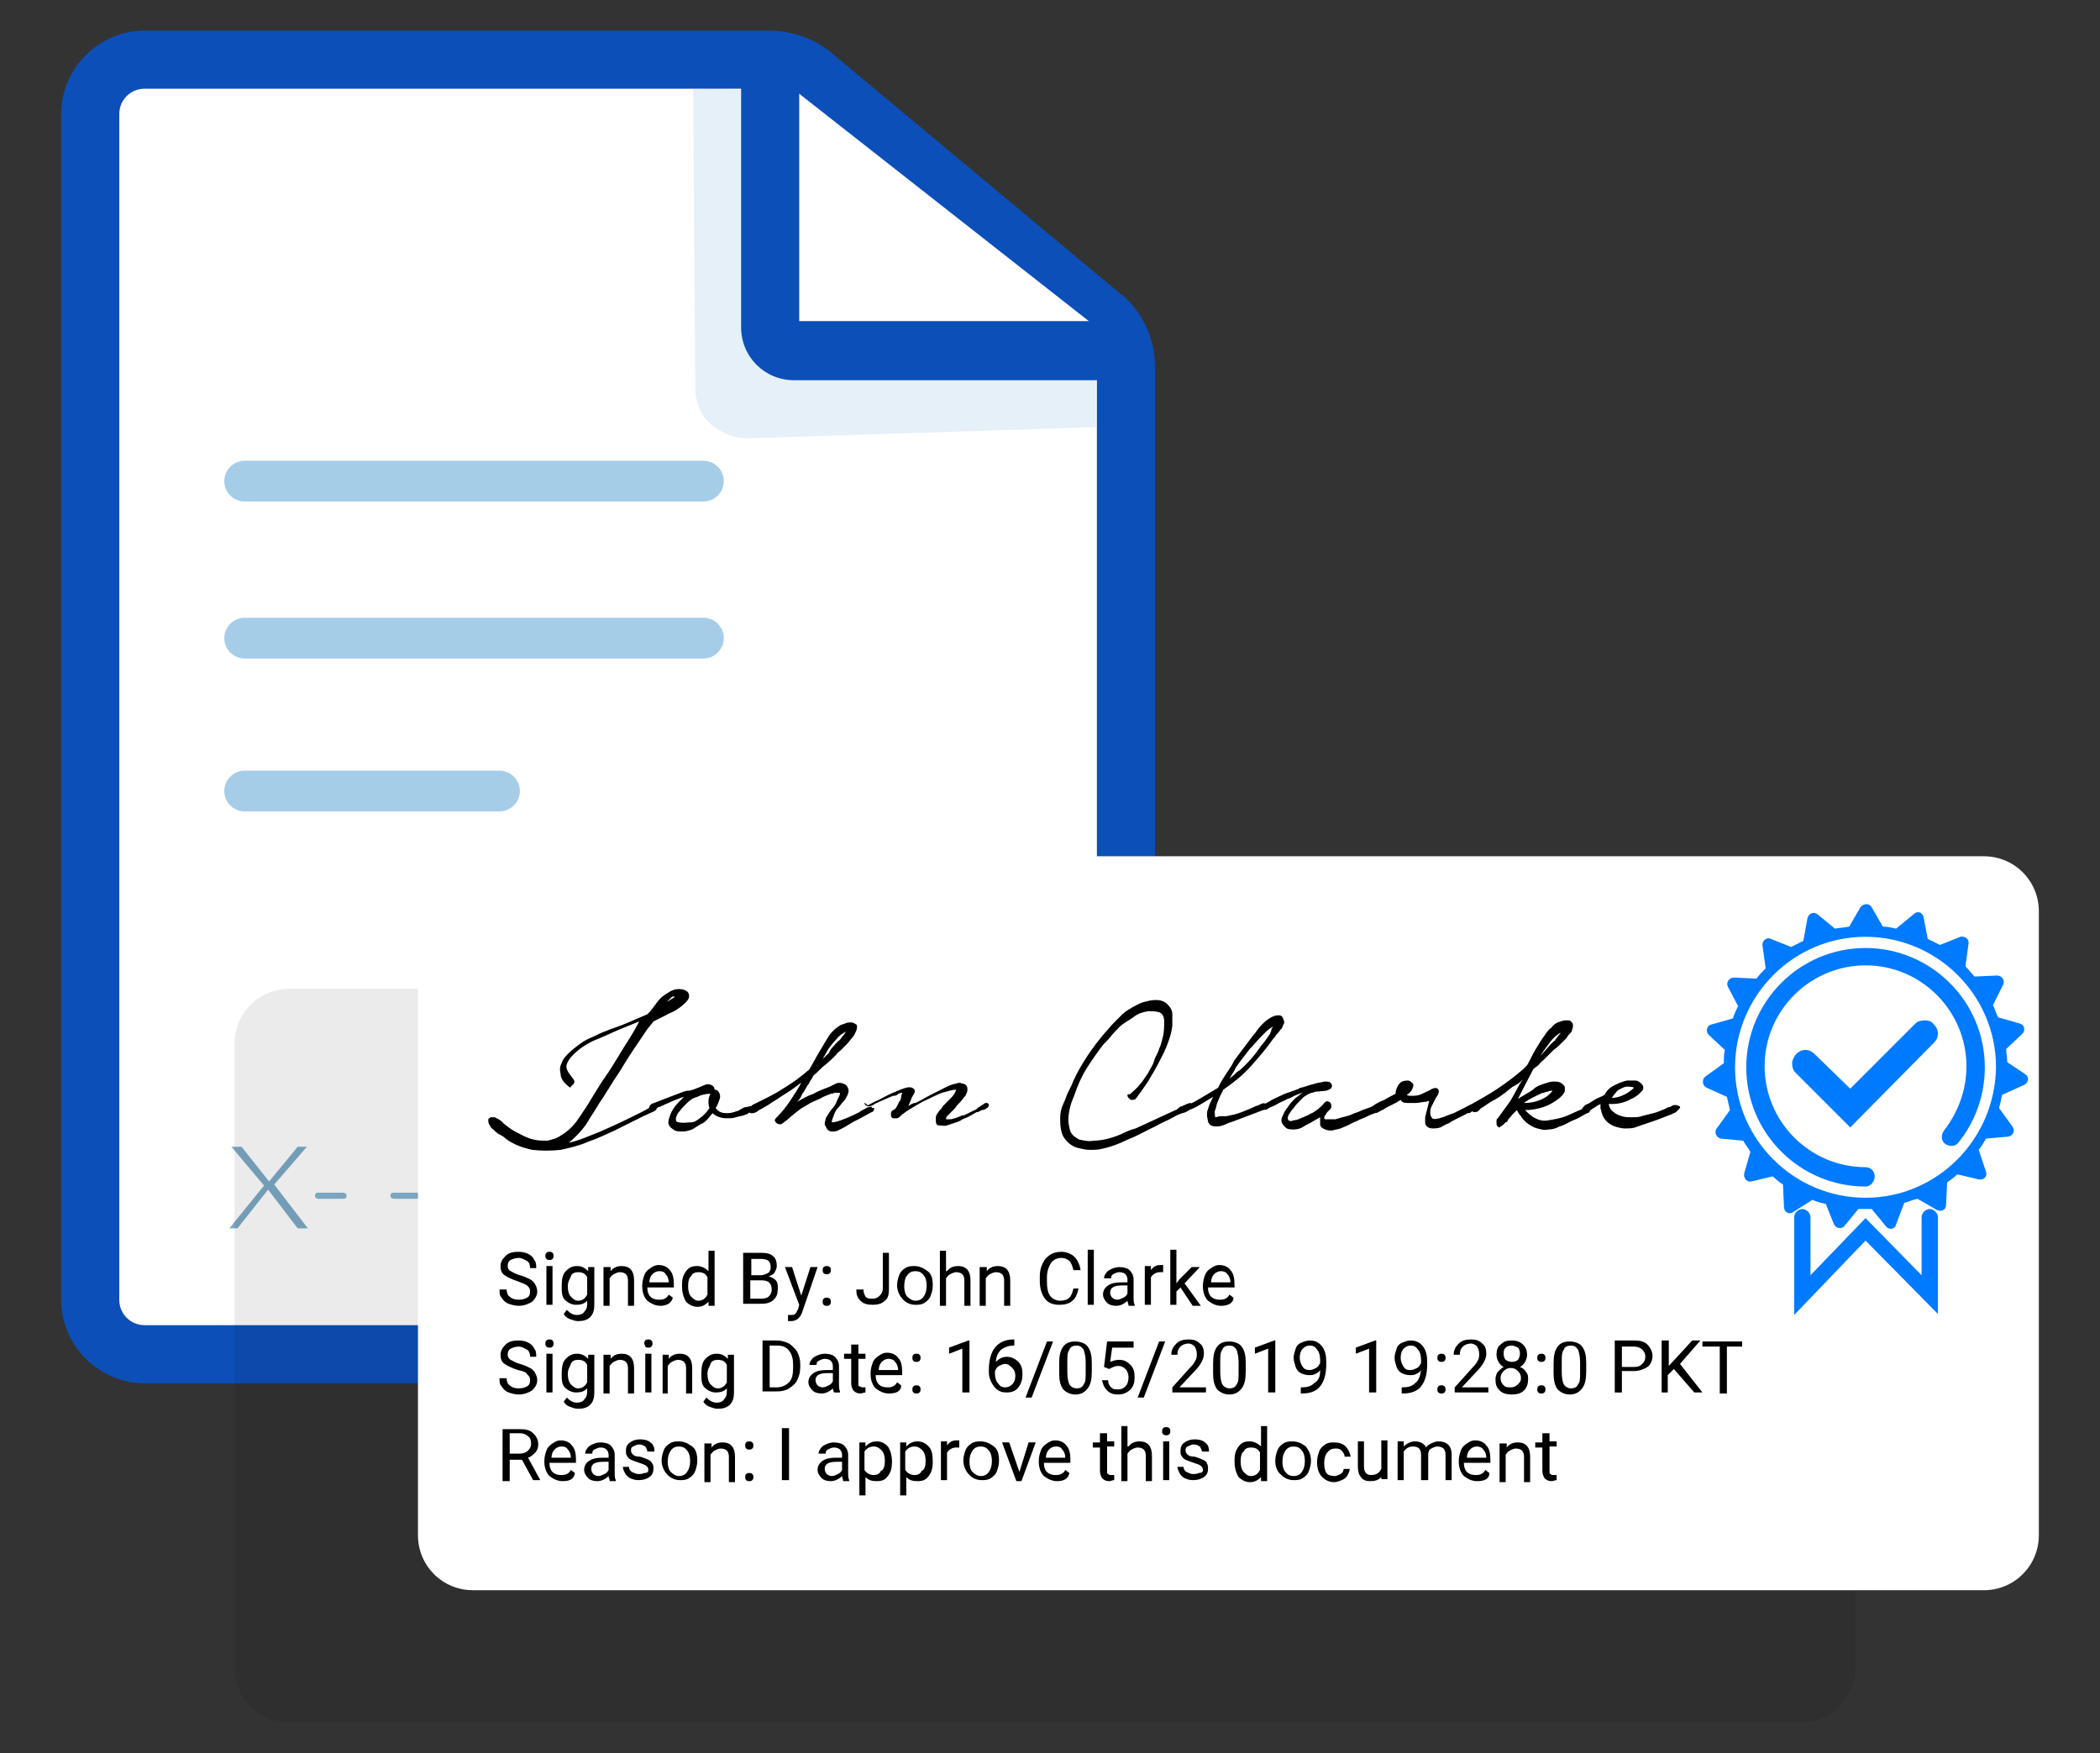 <?xml version="1.0" encoding="UTF-8"?> <!-- Generator: Adobe Illustrator 23.0.3, SVG Export Plug-In . SVG Version: 6.00 Build 0) --> <svg xmlns="http://www.w3.org/2000/svg" xmlns:xlink="http://www.w3.org/1999/xlink" id="Layer_1" x="0px" y="0px" viewBox="0 0 206 172" style="enable-background:new 0 0 206 172;" xml:space="preserve"><rect x="0" y="0" width="206" height="172" fill="#333333" stroke="none"/> <style type="text/css"> .st0{fill:#FFFFFF;} .st1{fill:#0D4FB8;} .st2{fill:#A6CDE8;} .st3{opacity:0.29;fill:#A6CDE8;} .st4{fill:#85B3D0;} .st5{fill:#7DAAC7;} .st6{opacity:8.000000e-02;} .st7{fill:#007AFF;} </style> <g> <path class="st0" d="M108.6,31.5c-0.1-0.1-0.3-0.3-0.4-0.4L80.6,8l-0.7-0.5c-1.3-1.1-2.9-1.6-4.5-1.6H38.4H14.2 c-3,0-5.4,2.4-5.4,5.4v116.3c0,3,2.4,5.4,5.4,5.4h90.9c3,0,5.4-2.4,5.4-5.4V36C110.5,34.3,109.8,32.7,108.6,31.5"></path> <path class="st1" d="M105.1,135.7H14.2c-4.5,0-8.2-3.7-8.2-8.2V11.2C6,6.7,9.7,3,14.2,3h61.2c2.3,0,4.6,0.8,6.3,2.3l28.3,23.6 c0.3,0.2,0.5,0.4,0.7,0.6c1.7,1.8,2.6,4.1,2.6,6.5v91.4C113.3,132,109.6,135.7,105.1,135.7z M14.2,8.7c-1.4,0-2.5,1.1-2.5,2.5 v116.3c0,1.4,1.1,2.5,2.5,2.5h90.9c1.4,0,2.5-1.1,2.5-2.5V36c0-1-0.4-1.9-1-2.6l0,0c-0.1-0.1-0.1-0.1-0.2-0.2L78.1,9.7 c-0.8-0.6-1.7-1-2.7-1H14.2z"></path> </g> <g> <path class="st2" d="M69,49.2h-45c-1.1,0-2-0.9-2-2s0.9-2,2-2h45c1.1,0,2,0.9,2,2S70.1,49.2,69,49.2z"></path> <path class="st2" d="M69,64.6h-45c-1.1,0-2-0.9-2-2s0.9-2,2-2h45c1.1,0,2,0.9,2,2S70.1,64.6,69,64.6z"></path> <path class="st2" d="M49,79.6h-25c-1.1,0-2-0.9-2-2s0.9-2,2-2h25c1.1,0,2,0.9,2,2S50.1,79.6,49,79.6z"></path> </g> <path class="st3" d="M68,8.7l0.2,29.3c0,4,3.7,5,5,5l34.3-1.1v-7.5L77.4,8.9L68,8.7z"></path> <g> <path class="st0" d="M110.5,34.4H77.9c-1.3,0-2.3-1-2.3-2.3V7"></path> <path class="st1" d="M110.5,37.3H77.9c-2.9,0-5.2-2.3-5.2-5.2V7h5.7v24.5h32.1V37.3z"></path> </g> <g> <path class="st4" d="M33.7,117.6h-2.5c-0.1,0-0.3-0.1-0.3-0.3s0.1-0.3,0.3-0.3h2.5c0.1,0,0.3,0.1,0.3,0.3S33.9,117.6,33.7,117.6z"></path> <path class="st4" d="M72.5,117.6h-4.8c-0.1,0-0.3-0.1-0.3-0.3s0.1-0.3,0.3-0.3h4.8c0.1,0,0.3,0.1,0.3,0.3S72.6,117.6,72.5,117.6z M62.8,117.6h-4.8c-0.1,0-0.3-0.1-0.3-0.3s0.1-0.3,0.3-0.3h4.8c0.1,0,0.3,0.1,0.3,0.3S62.9,117.6,62.8,117.6z M53.1,117.6h-4.8 c-0.1,0-0.3-0.1-0.3-0.3s0.1-0.3,0.3-0.3h4.8c0.1,0,0.3,0.1,0.3,0.3S53.2,117.6,53.1,117.6z M43.4,117.6h-4.8 c-0.1,0-0.3-0.1-0.3-0.3s0.1-0.3,0.3-0.3h4.8c0.1,0,0.3,0.1,0.3,0.3S43.5,117.6,43.4,117.6z"></path> <path class="st4" d="M79.8,117.6h-2.5c-0.1,0-0.3-0.1-0.3-0.3s0.1-0.3,0.3-0.3h2.5c0.1,0,0.3,0.1,0.3,0.3S79.9,117.6,79.8,117.6z"></path> </g> <g> <path class="st5" d="M22.5,120.5l3.4-4.2l-3.2-3.8h1l2.7,3.4l2.8-3.4h0.9l-3.2,3.7l3.3,4.3h-1l-2.9-3.8l-3,3.8H22.5z"></path> </g> <g> <g class="st6"> <path d="M176.6,169H28.4c-3,0-5.4-2.4-5.4-5.4v-61.2c0-3,2.4-5.4,5.4-5.4h148.2c3,0,5.4,2.4,5.4,5.4v61.2 C182,166.6,179.6,169,176.6,169z"></path> </g> <g> <path class="st0" d="M194.6,156H46.4c-3,0-5.4-2.4-5.4-5.4V89.4c0-3,2.4-5.4,5.4-5.4h148.2c3,0,5.4,2.4,5.4,5.4v61.2 C200,153.6,197.6,156,194.6,156z"></path> </g> </g> <g> <path d="M55.8,106.6c-0.5-0.4-0.8-0.8-0.8-1.2c-0.1-0.4-0.1-0.8,0.1-1.1c0.1-0.4,0.4-0.7,0.7-1c0.3-0.3,0.7-0.6,1.1-0.9 c0.4-0.3,0.8-0.5,1.3-0.7c0.4-0.2,0.8-0.4,1.1-0.5c0.7-0.3,1.4-0.5,2.1-0.8c0.7-0.3,1.4-0.6,2.1-0.9l0.3-0.3 c0.2-0.3,0.4-0.5,0.6-0.8c0.2-0.3,0.5-0.6,0.8-0.8c0.3-0.2,0.6-0.4,0.9-0.5s0.7-0.1,1,0c0.3,0.1,0.5,0.3,0.5,0.6 c0,0.3-0.2,0.5-0.4,0.7c-0.3,0.3-0.6,0.5-0.9,0.7s-0.7,0.3-1,0.5c-0.2,0.1-0.4,0.2-0.6,0.3c-0.2,0.1-0.4,0.2-0.6,0.3 c-0.2,0.3-0.5,0.6-0.7,0.9s-0.4,0.6-0.6,0.9c-0.7,1-1.4,2.1-2,3.1c-0.7,1-1.3,2.1-2,3.1c-0.4,0.7-0.9,1.4-1.3,2.1 c-0.5,0.7-1.1,1.3-1.7,1.8c0.5-0.1,1.1-0.3,1.6-0.5s1-0.4,1.5-0.6c0.9-0.4,1.8-0.8,2.6-1.2c0.8-0.4,1.7-0.8,2.5-1.3 c0.1,0,0.2-0.1,0.2,0s0.1,0.1,0.2,0.1s0,0.1,0,0.2c0,0.1-0.1,0.1-0.2,0.2l-1.1,0.5l-2.8,1.4c-0.9,0.4-1.7,0.8-2.6,1.1 c-0.9,0.4-1.8,0.6-2.7,0.8c-0.9,0.1-1.9,0.1-2.8,0c-0.9-0.2-1.8-0.5-2.6-1.1c-0.1-0.1-0.2-0.2-0.4-0.3c-0.2-0.1-0.4-0.2-0.6-0.4 s-0.4-0.3-0.5-0.5c-0.1-0.2-0.2-0.3-0.2-0.5c0-0.2,0-0.3,0.1-0.3c0.1-0.1,0.1-0.1,0.2-0.1s0.2,0,0.3,0c0.1,0,0.2,0.1,0.2,0.1 c0.3,0.1,0.5,0.3,0.7,0.5c0.2,0.2,0.4,0.3,0.5,0.4c0.4,0.3,0.8,0.5,1.2,0.7s0.8,0.4,1.3,0.5c0.4,0.1,0.9,0.1,1.3,0.1 c0.4-0.1,0.9-0.2,1.3-0.5c0.7-0.4,1.3-1,1.7-1.6s0.9-1.3,1.3-2c0.5-0.8,0.9-1.5,1.4-2.2c0.5-0.7,0.9-1.4,1.4-2.2 c0.3-0.5,0.6-1,1-1.6c0.3-0.5,0.6-1,0.9-1.6l-2.2,0.9c-0.7,0.3-1.5,0.7-2.3,1c-0.8,0.4-1.4,0.8-2,1.4c-0.3,0.3-0.5,0.6-0.6,0.9 c-0.1,0.3,0,0.6,0.3,1c0.1,0.1,0.2,0.3,0.3,0.4s0.2,0.3,0.1,0.5c-0.1,0.1-0.2,0.2-0.3,0.3C56,106.7,55.9,106.7,55.8,106.6z M66.2,97.8c-0.2-0.1-0.3,0-0.4,0.1c-0.1,0.1-0.3,0.3-0.4,0.4L66.2,97.8z"></path> <path d="M66.5,107.3c0.3-0.1,0.7-0.3,1-0.3s0.7-0.2,1-0.3c0.2-0.1,0.5-0.2,0.7-0.3c0.3-0.1,0.5,0,0.7,0.1c0.1,0.1,0.2,0.2,0.2,0.4 c0.1,0,0.2,0,0.3,0.1c0.2,0.2,0.3,0.5,0.2,0.8s-0.2,0.6-0.4,0.9c0.1,0.1,0.2,0.2,0.3,0.3c0.3,0.2,0.6,0.2,0.9,0.2 c0.3,0,0.6-0.1,0.9-0.2c0.1,0,0.2-0.1,0.4-0.2c0.2-0.1,0.3-0.2,0.5-0.2s0.3-0.1,0.5-0.1c0.2,0,0.3,0,0.3,0.1c0.1,0.1,0.1,0.2,0,0.3 c-0.1,0.1-0.2,0.2-0.3,0.2s-0.3,0.1-0.4,0.2c-0.1,0-0.3,0.1-0.3,0.1c-0.3,0.1-0.5,0.1-0.8,0.2c-0.3,0.1-0.5,0.1-0.8,0.1 c-0.3,0-0.5,0-0.8-0.1s-0.5-0.2-0.7-0.4l-0.5,0.6c-0.2,0.2-0.4,0.4-0.7,0.5c-0.3,0.2-0.5,0.3-0.8,0.5c-0.3,0.1-0.6,0.2-0.9,0.2 c-0.3,0-0.6,0-0.8-0.1c-0.3-0.2-0.5-0.3-0.6-0.6c-0.1-0.2,0-0.5,0.1-0.8c0.1-0.3,0.2-0.5,0.4-0.8c0.2-0.3,0.4-0.5,0.5-0.6l0.5-0.5 c-0.4,0.1-0.8,0.3-1.1,0.4c-0.4,0.2-0.7,0.3-1.1,0.5c-0.1,0-0.1,0.1-0.3,0.1c-0.1,0.1-0.2,0.1-0.3,0.2s-0.2,0.1-0.3,0.1 c-0.1,0-0.2,0-0.2,0c-0.1-0.1-0.2-0.2-0.1-0.3c0-0.1,0.1-0.2,0.2-0.3L66.5,107.3z M67.4,108.2c-0.1,0.1-0.2,0.2-0.4,0.4 c-0.2,0.2-0.3,0.4-0.5,0.6c-0.1,0.2-0.2,0.4-0.2,0.6c0,0.2,0.1,0.3,0.3,0.3c0.4,0.1,0.8,0,1.2,0s0.7-0.3,1.1-0.6 c0.1-0.1,0.3-0.3,0.4-0.4c0.1-0.1,0.2-0.3,0.3-0.4c-0.1-0.2-0.1-0.5-0.1-0.7c0-0.3,0.1-0.5,0.2-0.7c-0.5,0-0.9,0.1-1.3,0.3 C68,107.7,67.7,107.9,67.4,108.2z"></path> <path d="M73.8,108.4c1-0.5,2.1-1,3-1.6c1-0.6,1.8-1.2,2.6-1.9l0.9-1.6c0.3-0.5,0.6-1,0.9-1.5c0.3-0.5,0.7-0.9,1.2-1.2 c0.1-0.1,0.3-0.1,0.5-0.2s0.4-0.1,0.6-0.1s0.3,0.1,0.5,0.2c0.1,0.1,0.1,0.3,0,0.6c-0.1,0.2-0.2,0.5-0.4,0.7 c-0.2,0.2-0.3,0.4-0.5,0.6s-0.4,0.4-0.6,0.6c-0.2,0.2-0.4,0.3-0.5,0.5c-0.3,0.3-0.7,0.7-1.1,1c-0.4,0.3-0.7,0.7-1.1,1 c-0.1,0.2-0.2,0.4-0.3,0.5c-0.1,0.2-0.2,0.4-0.3,0.5c-0.2,0.3-0.3,0.6-0.5,0.8c-0.1,0.3-0.3,0.6-0.5,0.8c0.5-0.3,1-0.6,1.6-0.8 c0.5-0.3,1.1-0.5,1.6-0.7c0.2-0.1,0.4-0.2,0.6-0.3c0.2-0.1,0.5-0.1,0.7,0c0.3,0.1,0.4,0.2,0.5,0.5c0.1,0.2,0,0.5-0.1,0.7 c-0.1,0.2-0.2,0.4-0.4,0.6c-0.2,0.2-0.3,0.4-0.5,0.6c-0.2,0.2-0.3,0.4-0.4,0.7s-0.2,0.4-0.2,0.7c0.4,0,0.9-0.2,1.4-0.4 c0.5-0.2,0.9-0.4,1.3-0.6c0.1-0.1,0.3-0.2,0.5-0.3s0.3-0.2,0.5-0.2c0.1,0,0.2-0.1,0.2,0s0.1,0.1,0.2,0.1s0.1,0.1,0,0.2 c0,0.1-0.1,0.2-0.2,0.2c-0.4,0.2-0.7,0.4-1.1,0.6c-0.4,0.2-0.8,0.4-1.1,0.6c-0.2,0.1-0.3,0.2-0.5,0.3c-0.2,0.1-0.4,0.2-0.6,0.3 s-0.4,0.1-0.6,0.1s-0.4-0.1-0.5-0.3c-0.1-0.2-0.2-0.3-0.2-0.5c0-0.2,0.1-0.3,0.1-0.5c0.1-0.2,0.2-0.3,0.3-0.5 c0.1-0.1,0.2-0.3,0.3-0.4c0.2-0.2,0.4-0.5,0.5-0.8s0.3-0.5,0.3-0.8c-0.1,0-0.3,0-0.4,0c-0.2,0-0.3,0.1-0.5,0.1 c-0.2,0.1-0.3,0.1-0.5,0.2c-0.2,0.1-0.3,0.1-0.4,0.2c-0.4,0.2-0.7,0.3-1.1,0.5c-0.3,0.2-0.7,0.4-1,0.6c-0.5,0.4-0.9,0.7-1.1,0.9 s-0.4,0.3-0.5,0.4c-0.1,0.1-0.2,0.1-0.3,0.2c-0.1,0-0.2,0-0.4-0.1c-0.1-0.1-0.2-0.2-0.2-0.3c0-0.1,0.1-0.2,0.2-0.3 c0.5-0.5,0.9-1,1.3-1.6s0.8-1.2,1.1-1.8c-0.4,0.3-0.9,0.7-1.4,1c-0.5,0.3-0.9,0.6-1.4,0.9c-0.3,0.2-0.6,0.4-0.8,0.5 c-0.3,0.2-0.6,0.3-0.8,0.5c-0.1,0-0.2,0.1-0.3,0.1c-0.1,0-0.2,0-0.3,0c-0.1-0.1-0.1-0.2-0.1-0.3C73.7,108.6,73.7,108.5,73.8,108.4z M81.7,102.7c0.2-0.2,0.4-0.5,0.7-0.7c0.2-0.3,0.4-0.5,0.6-0.8c-0.4,0.2-0.7,0.4-1,0.8c-0.3,0.3-0.6,0.7-0.8,1l-0.5,0.9 c0.2-0.2,0.4-0.4,0.6-0.6C81.4,103.1,81.5,102.9,81.7,102.7z"></path> <path d="M85.2,108.4c0.2-0.1,0.5-0.3,1-0.5c0.4-0.2,0.9-0.5,1.4-0.7c0.5-0.2,0.9-0.4,1.3-0.5c0.4-0.1,0.7,0,0.8,0.2 c0.1,0.2,0,0.3-0.1,0.5c-0.1,0.2-0.2,0.3-0.2,0.4l-0.3,0.7c0.2-0.1,0.4-0.3,0.7-0.3c0.2-0.1,0.4-0.2,0.6-0.3 c0.5-0.3,1.1-0.6,1.7-0.9c0.6-0.3,1.1-0.6,1.7-0.7c0.2-0.1,0.4-0.1,0.6,0c0.2,0,0.3,0.1,0.4,0.2c0.1,0.1,0.1,0.3,0.1,0.4 c0,0.2-0.1,0.4-0.2,0.6c-0.2,0.2-0.3,0.4-0.5,0.6c-0.2,0.2-0.4,0.4-0.5,0.6c0,0-0.1,0.1-0.2,0.2c-0.1,0.1-0.2,0.2-0.3,0.3 s-0.2,0.2-0.3,0.3s-0.1,0.2-0.1,0.3c0.1,0,0.3,0,0.4,0c0.2,0,0.4-0.1,0.5-0.1c0.2-0.1,0.3-0.1,0.5-0.2c0.2-0.1,0.3-0.1,0.4-0.1 l1-0.5c0.1,0,0.2-0.1,0.3-0.2c0.1-0.1,0.2-0.1,0.3-0.2c0.1-0.1,0.2-0.1,0.3-0.2s0.2-0.1,0.3-0.1c0.1,0,0.2,0.1,0.2,0.2 c0,0.1-0.1,0.3-0.2,0.3c-0.1,0.1-0.3,0.2-0.5,0.2c-0.2,0.1-0.3,0.2-0.5,0.2c-0.2,0.1-0.5,0.3-0.7,0.4c-0.2,0.1-0.4,0.2-0.7,0.3 c-0.1,0.1-0.3,0.2-0.6,0.3c-0.3,0.1-0.6,0.2-0.9,0.3c-0.3,0.1-0.5,0-0.8,0s-0.3-0.3-0.3-0.6c0-0.2,0-0.3,0.1-0.5 c0.1-0.1,0.2-0.3,0.3-0.4s0.2-0.2,0.3-0.4c0.1-0.1,0.2-0.2,0.3-0.3c0.1-0.1,0.3-0.3,0.5-0.5s0.4-0.5,0.5-0.8 c-0.5,0-0.9,0.2-1.4,0.3c-0.5,0.2-0.9,0.4-1.3,0.6c-0.5,0.2-1,0.5-1.5,0.8c-0.5,0.3-1,0.6-1.4,1c-0.1,0.1-0.2,0.1-0.3,0.1 s-0.2,0-0.3,0c-0.1,0-0.1-0.1-0.2-0.2c0-0.1,0-0.2,0-0.3c0-0.2,0.2-0.3,0.4-0.4c0.1-0.1,0.2-0.3,0.3-0.5c0.1-0.2,0.1-0.3,0.2-0.3 c0-0.1,0.1-0.2,0.1-0.4s0.1-0.3,0.1-0.4c-0.2,0-0.4,0.1-0.5,0.2s-0.3,0.1-0.4,0.1c-0.2,0.1-0.5,0.2-0.7,0.3s-0.5,0.2-0.7,0.3 c-0.1,0.1-0.3,0.1-0.4,0.2s-0.2,0.1-0.4,0.2c-0.1,0-0.2,0.1-0.3,0c-0.1,0-0.2-0.1-0.2-0.1s-0.1-0.1-0.1-0.2S85.1,108.5,85.2,108.4z "></path> <path d="M110.9,107.3c0.3-0.3,0.6-0.5,0.9-0.9c0.3-0.3,0.5-0.7,0.8-1.1c0.2-0.4,0.5-0.8,0.6-1.2s0.4-0.8,0.5-1.2 c0.2-0.4,0.3-0.9,0.4-1.3c0.1-0.5,0.1-0.9,0.1-1.4c0-0.5-0.2-0.8-0.5-0.9c-0.3-0.1-0.7-0.1-1.1-0.1c-0.5,0.1-0.9,0.2-1.3,0.5 s-0.8,0.5-1.2,0.8c-0.4,0.3-0.7,0.7-1,1c-0.3,0.4-0.6,0.7-0.9,1c-0.6,0.8-1.1,1.5-1.6,2.3c-0.5,0.8-0.9,1.7-1.2,2.6 c-0.1,0.3-0.3,0.7-0.4,1.1s-0.2,0.9-0.2,1.3s0.1,0.9,0.2,1.2c0.2,0.4,0.5,0.6,0.9,0.8c0.5,0.1,0.9,0.2,1.4,0.1c0.5,0,1-0.1,1.4-0.2 s1-0.3,1.4-0.5s0.9-0.4,1.3-0.5c0.4-0.2,0.9-0.4,1.3-0.6c0.4-0.2,0.9-0.4,1.3-0.6l1.3-0.6c0.1,0,0.2-0.1,0.3-0.2 c0.1-0.1,0.3-0.2,0.4-0.2c0.1-0.1,0.3-0.1,0.4-0.2c0.1,0,0.3-0.1,0.3-0.1c0.2,0,0.2,0.1,0.3,0.3c0,0.2,0,0.3-0.2,0.3 c-0.1,0.1-0.3,0.2-0.5,0.3s-0.4,0.1-0.6,0.2c-0.5,0.2-0.9,0.5-1.4,0.7c-0.5,0.2-0.9,0.5-1.4,0.7c-0.8,0.4-1.5,0.8-2.3,1.1 c-0.8,0.4-1.6,0.7-2.5,0.9c-0.4,0.1-0.8,0.1-1.2,0.1s-0.8-0.1-1.2-0.2c-0.4-0.1-0.7-0.3-1-0.6c-0.3-0.3-0.5-0.6-0.6-1.1 c-0.1-0.4-0.1-0.8-0.1-1.3c0-0.4,0.1-0.9,0.3-1.3s0.3-0.8,0.5-1.2c0.2-0.4,0.4-0.8,0.5-1.1c0.8-1.7,1.9-3.3,3.1-4.7 c0.3-0.3,0.5-0.6,0.8-0.9c0.3-0.3,0.6-0.6,0.9-0.9c0.3-0.3,0.7-0.5,1-0.7c0.4-0.2,0.7-0.4,1.1-0.5c0.4-0.1,0.7-0.2,1.2-0.2 c0.4,0,0.8,0.1,1.1,0.4c0.3,0.3,0.5,0.6,0.5,1s0,0.7,0,1.1c-0.1,0.9-0.4,1.7-0.8,2.6c-0.4,0.8-0.8,1.6-1.3,2.4 c-0.2,0.4-0.5,0.8-0.7,1.1s-0.5,0.7-0.8,1.1c-0.1,0.1-0.3,0.1-0.4,0.1c-0.1,0-0.2-0.1-0.3-0.2c-0.1-0.1-0.1-0.2-0.1-0.3 S110.8,107.4,110.9,107.3z"></path> <path d="M116.5,108.4c0.5-0.2,1-0.5,1.5-0.8s1-0.6,1.5-0.9c0.2-0.5,0.5-0.9,0.8-1.4c0.3-0.4,0.6-0.9,0.8-1.3 c0.3-0.4,0.6-0.8,0.9-1.2c0.3-0.4,0.6-0.8,0.9-1.2c0.3-0.3,0.5-0.7,0.8-1c0.3-0.3,0.6-0.6,1-0.8c0.2-0.1,0.4-0.2,0.7-0.2 c0.3,0,0.4,0.1,0.5,0.4c0.1,0.2,0.1,0.4,0,0.5c-0.1,0.2-0.1,0.4-0.3,0.5c-0.1,0.2-0.2,0.3-0.4,0.5c-0.1,0.2-0.2,0.3-0.3,0.4 c-0.7,1-1.4,1.8-2.2,2.7s-1.7,1.6-2.7,2.3c-0.1,0.2-0.2,0.4-0.3,0.6s-0.2,0.5-0.3,0.7c-0.1,0.3-0.1,0.5-0.2,0.7s0,0.5,0,0.7 c0.2,0,0.3-0.1,0.5-0.1c0.1,0,0.3,0,0.4,0c0.1,0,0.2,0,0.2,0c0.5-0.1,1-0.2,1.5-0.4c0.5-0.2,1-0.4,1.4-0.6c0.1,0,0.3-0.1,0.5-0.2 c0.2-0.1,0.3-0.1,0.5,0c0.2,0.1,0.2,0.3,0.1,0.4c-0.1,0.1-0.3,0.2-0.4,0.2l-2.9,1.1c-0.3,0.1-0.6,0.2-0.8,0.3s-0.5,0.2-0.8,0.2 c-0.3,0-0.4,0-0.6-0.1s-0.3-0.3-0.3-0.4s-0.1-0.4-0.1-0.6c0-0.2,0-0.4,0.1-0.6c0.1-0.4,0.3-0.8,0.5-1.2c-0.7,0.4-1.4,0.9-2.1,1.2 c-0.2,0-0.3,0-0.4-0.2S116.3,108.5,116.5,108.4z M121.6,105c0.8-0.7,1.5-1.5,2.1-2.4c0.3-0.3,0.6-0.8,0.9-1.2 c0-0.1,0.1-0.2,0.1-0.3s0.1-0.3,0.2-0.4c-0.2,0.1-0.5,0.3-0.7,0.5s-0.4,0.4-0.5,0.5c-0.4,0.4-0.7,0.8-1.1,1.2 c-0.3,0.4-0.7,0.9-1,1.3c-0.2,0.3-0.4,0.5-0.5,0.8c-0.2,0.3-0.3,0.5-0.5,0.8c0.1-0.1,0.3-0.2,0.5-0.4S121.4,105.1,121.6,105z"></path> <path d="M123.8,108.4c0.2-0.1,0.5-0.2,0.8-0.4c0.3-0.2,0.6-0.3,1-0.5c0.4-0.2,0.7-0.3,1-0.4c0.3-0.1,0.6-0.2,0.8-0.3 c0.1-0.1,0.3-0.1,0.6-0.2c0.3-0.1,0.6-0.2,1-0.3c0.3-0.1,0.6-0.1,0.9-0.2c0.3,0,0.5,0,0.6,0.1c0.2,0.2,0.2,0.4,0.1,0.5 c-0.1,0.2-0.3,0.2-0.5,0.3l-1.1,0.1c-0.2,0.1-0.4,0.1-0.6,0.2c-0.2,0.1-0.3,0.2-0.5,0.3c-0.1,0.1-0.2,0.2-0.4,0.4 c-0.2,0.2-0.4,0.4-0.6,0.7c-0.2,0.2-0.4,0.5-0.5,0.7c-0.1,0.2-0.1,0.4,0,0.5c0.1,0.1,0.3,0.1,0.5,0c0.2,0,0.5-0.1,0.7-0.2 s0.5-0.2,0.7-0.3c0.2-0.1,0.3-0.2,0.4-0.2c0.5-0.3,0.9-0.6,1.2-1c0.2-0.2,0.3-0.2,0.5-0.1c0.2,0.1,0.2,0.3,0.2,0.5 c0,0.1-0.1,0.2-0.2,0.3c-0.1,0.1-0.2,0.2-0.2,0.2c-0.1,0.1-0.1,0.2-0.2,0.3c-0.1,0.1-0.1,0.2-0.1,0.3s0.1,0.1,0.2,0.1 c0.2,0,0.5,0,0.9,0c0.3-0.1,0.7-0.2,1.1-0.3c0.4-0.1,0.7-0.3,1.1-0.4c0.4-0.2,0.7-0.3,1-0.4c0.1,0,0.2-0.1,0.3-0.1 c0.1-0.1,0.2-0.1,0.4-0.2s0.2-0.1,0.4-0.1s0.2,0.1,0.3,0.2c0.1,0.1,0.1,0.2,0,0.3c-0.1,0.1-0.2,0.2-0.3,0.2 c-0.1,0.1-0.3,0.1-0.4,0.2c-0.1,0-0.2,0.1-0.3,0.1c-0.3,0.1-0.6,0.3-0.9,0.4s-0.6,0.3-0.9,0.4c-0.2,0.1-0.4,0.2-0.6,0.3 c-0.2,0.1-0.5,0.2-0.7,0.3c-0.3,0.1-0.5,0.1-0.8,0.2c-0.3,0-0.5,0-0.7-0.1c-0.3-0.1-0.5-0.3-0.5-0.5s0-0.4,0-0.7l-0.7,0.4 c-0.3,0.2-0.6,0.3-0.9,0.5s-0.6,0.3-1,0.3c-0.3,0-0.6,0-0.8-0.2c-0.2-0.2-0.4-0.4-0.4-0.7c0-0.2,0.1-0.4,0.2-0.6 c0.1-0.3,0.3-0.5,0.5-0.8c0.2-0.3,0.4-0.5,0.7-0.8c0.3-0.2,0.5-0.4,0.7-0.5c-0.1,0-0.3,0.1-0.6,0.2c-0.3,0.1-0.5,0.3-0.9,0.4 c-0.3,0.2-0.7,0.3-1,0.5s-0.7,0.3-1,0.5c-0.1,0.1-0.2,0.1-0.3,0c-0.1,0-0.1-0.1-0.2-0.1c0-0.1-0.1-0.1,0-0.2 C123.6,108.6,123.7,108.5,123.8,108.4z"></path> <path d="M134.8,108.4c0.3-0.2,0.7-0.4,1-0.5c0.3-0.2,0.7-0.4,1.1-0.6c0-0.3,0.1-0.6,0.3-0.9s0.5-0.4,0.9-0.4c0.2,0,0.4,0.2,0.5,0.3 c0.1,0.2,0,0.4-0.1,0.6c-0.1,0.2-0.3,0.4-0.5,0.5c0.1,0.1,0.3,0.1,0.4,0.1c0.4,0,0.7,0,1.1-0.2c0.4-0.2,0.7-0.3,1-0.5 c0.3-0.1,0.5-0.1,0.6,0.1c0.1,0.2,0,0.4-0.1,0.6c-0.1,0.1-0.2,0.3-0.3,0.5c-0.1,0.2-0.2,0.4-0.3,0.6c-0.1,0.2-0.1,0.4-0.1,0.6 c0,0.2,0.1,0.4,0.2,0.5c0.1,0.1,0.3,0.1,0.7,0c0.4-0.1,0.8-0.3,1.4-0.5c0.2-0.1,0.4-0.2,0.6-0.3s0.4-0.2,0.6-0.3 c0,0,0.1-0.1,0.2-0.1c0.1-0.1,0.2-0.1,0.3-0.1c0.1,0,0.2,0,0.3,0s0.1,0.1,0.1,0.3c0,0.1,0,0.2-0.1,0.2c-0.1,0.1-0.2,0.1-0.3,0.2 c-0.1,0.1-0.2,0.1-0.3,0.1c-0.1,0-0.2,0.1-0.2,0.1l-1,0.5c-0.2,0.1-0.4,0.2-0.7,0.4c-0.3,0.1-0.6,0.3-0.8,0.4 c-0.3,0.1-0.6,0.1-0.8,0.1s-0.5-0.1-0.6-0.3c-0.1-0.1-0.1-0.2-0.1-0.4s0-0.3,0-0.4c0-0.1,0.1-0.3,0.1-0.4c0-0.1,0.1-0.3,0.1-0.4 l0.2-0.8c-0.1,0-0.3,0.1-0.5,0.1s-0.5,0.1-0.8,0.1c-0.3,0-0.6,0-0.9,0c-0.3,0-0.5-0.1-0.6-0.3c-0.3,0.2-0.5,0.3-0.7,0.4 c-0.2,0.1-0.4,0.2-0.6,0.3c-0.2,0.1-0.3,0.2-0.5,0.3c-0.1,0-0.2,0.1-0.4,0.2c-0.1,0.1-0.3,0.1-0.3,0s-0.2-0.2-0.2-0.3 C134.7,108.6,134.7,108.5,134.8,108.4z"></path> <path d="M144.2,108.4c0.9-0.5,1.8-1,2.7-1.6c0.9-0.6,1.7-1.2,2.5-1.9l0.4-0.4c0.3-0.5,0.5-1,0.8-1.5c0.3-0.5,0.6-1,0.9-1.4 c0.2-0.3,0.4-0.6,0.7-0.8c0.2-0.3,0.5-0.5,0.9-0.6c0.1,0,0.2-0.1,0.4-0.1c0.1,0,0.3,0,0.4,0c0.1,0,0.2,0.1,0.3,0.2 c0.1,0.1,0.1,0.2,0.1,0.4c0,0.1-0.1,0.3-0.1,0.4s-0.2,0.3-0.3,0.4s-0.2,0.3-0.3,0.4c-0.1,0.1-0.2,0.2-0.3,0.3 c-0.3,0.3-0.6,0.6-0.9,0.8c-0.3,0.3-0.6,0.6-0.9,0.9c-0.2,0.2-0.4,0.3-0.5,0.5c-0.2,0.2-0.4,0.3-0.6,0.5l-1.5,2.9 c0.2-0.1,0.3-0.2,0.5-0.3c0.2-0.1,0.3-0.2,0.5-0.3c0.2-0.1,0.5-0.3,0.7-0.5c0.3-0.2,0.6-0.3,0.9-0.4c0.3-0.1,0.6-0.2,0.9-0.2 c0.3,0,0.6,0,0.8,0.2c0.2,0.1,0.2,0.2,0.3,0.3c0,0.1,0,0.2,0,0.4s-0.1,0.2-0.2,0.4c-0.1,0.1-0.2,0.2-0.3,0.3 c-0.5,0.4-1,0.7-1.6,0.9c-0.6,0.2-1.2,0.3-1.8,0.3c0.3,0.3,0.6,0.6,1,0.8c0.4,0.2,0.8,0.3,1.3,0.2c0.6-0.1,1.2-0.2,1.7-0.4 c0.5-0.2,1.1-0.5,1.6-0.7c0.1,0,0.2-0.1,0.3-0.2c0.1-0.1,0.3-0.1,0.4,0c0.1,0.1,0.1,0.1,0.1,0.2c0,0.1,0,0.2-0.1,0.3 c-0.1,0.1-0.1,0.1-0.2,0.1c-0.1,0-0.1,0.1-0.2,0.1c-0.2,0.1-0.5,0.3-0.7,0.4c-0.2,0.1-0.5,0.2-0.7,0.3c-0.4,0.2-0.7,0.4-1.1,0.5 c-0.4,0.2-0.7,0.3-1.1,0.3c-0.4,0.1-0.7,0-1.1-0.1c-0.4-0.1-0.7-0.3-1.1-0.6c-0.2-0.2-0.4-0.4-0.5-0.6c-0.2-0.2-0.3-0.4-0.4-0.6 c-0.2,0.2-0.3,0.3-0.5,0.5c-0.1,0.2-0.3,0.3-0.4,0.5c0,0.1-0.1,0.2-0.2,0.2c-0.1,0.1-0.1,0.1-0.2,0.2c-0.1,0.1-0.3,0.2-0.4,0.3 c-0.1,0-0.3-0.1-0.3-0.4c0-0.1,0-0.2,0-0.3c0-0.1,0.1-0.2,0.2-0.3l0.8-1.1c0.3-0.4,0.5-0.7,0.7-1.1c0.2-0.4,0.4-0.7,0.6-1.1 l0.3-0.4c-0.3,0.3-0.6,0.5-1,0.7c-0.3,0.2-0.6,0.5-0.9,0.7c-0.4,0.3-0.7,0.5-1.1,0.7c-0.4,0.2-0.7,0.5-1.1,0.7 c-0.1,0.1-0.2,0.2-0.3,0.3c-0.1,0.1-0.3,0.1-0.4,0.1c-0.1,0-0.2-0.1-0.3-0.2S144.1,108.5,144.2,108.4z M149.6,108.2 c0.5,0,1-0.1,1.5-0.3c0.5-0.2,0.9-0.5,1.2-0.9c-0.2,0-0.3,0-0.5,0.1c-0.2,0-0.3,0.1-0.4,0.1c-0.1,0-0.3,0.1-0.5,0.2 s-0.4,0.2-0.6,0.3c-0.2,0.1-0.4,0.2-0.5,0.3c-0.2,0.1-0.3,0.2-0.3,0.2H149.6z M151.8,102.8c0.2-0.2,0.4-0.5,0.7-0.7 c0.2-0.3,0.4-0.5,0.6-0.8c-0.4,0.2-0.8,0.6-1.1,1c-0.3,0.4-0.6,0.8-0.9,1.3L151.8,102.8z"></path> <path d="M155.5,108.4c0.3-0.1,0.6-0.3,0.9-0.5c0.3-0.2,0.7-0.3,1-0.5c0.2-0.4,0.5-0.7,0.9-0.9c0.4-0.2,0.8-0.4,1.3-0.5 c0.2,0,0.5,0,0.8,0s0.5,0.2,0.7,0.4c0.1,0.1,0.1,0.3,0.1,0.4s-0.2,0.3-0.3,0.4c-0.1,0.1-0.3,0.3-0.5,0.4c-0.2,0.1-0.3,0.2-0.4,0.2 c-0.3,0.2-0.6,0.3-1,0.4s-0.7,0.1-1.1,0.1h-0.1c0.1,0.4,0.2,0.6,0.5,0.8c0.2,0.2,0.5,0.3,0.8,0.4s0.6,0.1,1,0.1 c0.3,0,0.7,0,0.9-0.1c0.4-0.1,0.8-0.2,1.2-0.3c0.4-0.1,0.8-0.3,1.1-0.4c0.2-0.1,0.3-0.2,0.5-0.2c0.2-0.1,0.3-0.2,0.5-0.2 c0.1,0,0.2,0,0.4,0.1s0.1,0.2,0,0.3c-0.1,0.1-0.2,0.2-0.3,0.3s-0.3,0.1-0.4,0.2l-1.3,0.5c-0.8,0.3-1.5,0.5-2.3,0.8 c-0.3,0.1-0.7,0.1-1,0.1c-0.3,0-0.7-0.1-1-0.2s-0.6-0.3-0.8-0.5s-0.4-0.5-0.5-0.9c0-0.1-0.1-0.3-0.1-0.4c0-0.1,0-0.3,0-0.4 c-0.2,0.1-0.4,0.2-0.5,0.3c-0.2,0.1-0.3,0.2-0.5,0.3c-0.1,0-0.2,0.1-0.3,0.2s-0.3,0.1-0.4,0c-0.1-0.1-0.1-0.2-0.1-0.3 S155.4,108.5,155.5,108.4z M158.1,107.7c0.4,0,0.8-0.1,1.2-0.3c0.4-0.2,0.7-0.4,1-0.7c-0.2-0.1-0.5-0.1-0.7-0.1s-0.4,0.1-0.6,0.2 c-0.2,0.1-0.4,0.2-0.5,0.4C158.3,107.4,158.2,107.6,158.1,107.7z"></path> </g> <g> <path class="st7" d="M198.7,105.4l-1.8-1.2c0-0.4-0.1-0.9-0.1-1.3l1.6-1.5c0.3-0.3,0.2-0.9-0.3-1l-2.1-0.6v0 c-0.2-0.4-0.3-0.8-0.5-1.2l1-2c0.2-0.4-0.1-0.9-0.6-0.9l-2.2,0.1c-0.3-0.3-0.6-0.7-0.9-1l0.3-2.2c0.1-0.5-0.4-0.8-0.8-0.7l-2,0.8 c-0.4-0.2-0.8-0.4-1.2-0.6l-0.4-2.1c-0.1-0.5-0.6-0.7-1-0.3l-1.7,1.4c-0.4-0.1-0.9-0.2-1.3-0.2h0l-1.1-1.9c-0.2-0.4-0.8-0.4-1.1,0 l-1.1,1.9h0c-0.5,0.1-0.9,0.1-1.4,0.2l-1.7-1.4c-0.4-0.3-0.9-0.1-1,0.4l-0.4,2.2c-0.4,0.2-0.8,0.4-1.2,0.6l-2-0.8 c-0.4-0.2-0.9,0.2-0.8,0.7l0.3,2.2c-0.3,0.3-0.6,0.6-0.9,1l-2.2-0.1c-0.5,0-0.8,0.5-0.6,0.9l1,1.9c-0.2,0.4-0.4,0.8-0.5,1.2 l-2.1,0.6c-0.5,0.1-0.6,0.7-0.3,1l1.6,1.5c-0.1,0.4-0.1,0.9-0.1,1.3l-1.8,1.3c-0.4,0.3-0.3,0.9,0.1,1.1l2,0.9 c0.1,0.4,0.2,0.9,0.3,1.3l-1.3,1.8c-0.3,0.4,0,0.9,0.4,1l2.2,0.2c0.2,0.4,0.5,0.7,0.7,1.1l-0.6,2.1c-0.1,0.5,0.3,0.9,0.7,0.8 l2.1-0.5c0.3,0.3,0.7,0.6,1,0.8l0.1,2.2c0,0.5,0.5,0.8,0.9,0.5l1.9-1.2c0.4,0.2,0.8,0.3,1.3,0.4l0.8,2c0.2,0.4,0.7,0.5,1,0.2 l1.4-1.7c0.2,0,0.4,0,0.6,0c0.2,0,0.5,0,0.7,0l1.4,1.7c0.3,0.4,0.9,0.3,1-0.2l0.8-2.1c0.4-0.1,0.8-0.3,1.3-0.4l1.9,1.1 c0.4,0.2,0.9,0,0.9-0.5l0.1-2.2c0.4-0.3,0.7-0.5,1-0.8l2.1,0.5c0.5,0.1,0.9-0.3,0.7-0.8l-0.7-2.1c0.3-0.4,0.5-0.7,0.7-1.1l2.2-0.2 c0.5-0.1,0.7-0.6,0.4-1l-1.3-1.8c0.1-0.4,0.2-0.8,0.3-1.3l2-0.9C199,106.3,199.1,105.7,198.7,105.4z M183,117.5 c-7,0-12.8-5.7-12.8-12.8c0-7,5.7-12.8,12.8-12.8c7,0,12.8,5.7,12.8,12.8C195.7,111.8,190,117.5,183,117.5z"></path> <path class="st7" d="M176,129v-9.6c0-0.4,0.4-0.8,0.8-0.8s0.8,0.4,0.8,0.8v5.7l5.4-5.6l5.5,5.6v-5.7c0-0.4,0.4-0.8,0.8-0.8 s0.8,0.4,0.8,0.8v9.5l-7.1-7.2L176,129z"></path> <path class="st7" d="M183,116.4c-6.4,0-11.7-5.2-11.7-11.7c0-6.4,5.2-11.7,11.7-11.7c6.4,0,11.7,5.2,11.7,11.7 c0,2.7-0.9,5.3-2.6,7.4c-0.3,0.4-0.9,0.4-1.3,0.1c-0.4-0.3-0.4-0.9-0.1-1.3c1.4-1.8,2.2-4,2.2-6.3c0-5.4-4.4-9.9-9.9-9.9 c-5.4,0-9.9,4.4-9.9,9.9c0,5.4,4.4,9.9,9.9,9.9c0.5,0,0.9,0.4,0.9,0.9S183.5,116.4,183,116.4z"></path> <path class="st7" d="M188.8,100.1c-0.4,0-0.7,0.1-0.9,0.3l-6.4,6.4l-3.5-3.4c-0.3-0.3-0.6-0.4-0.9-0.4s-0.6,0.1-0.9,0.4 c-0.2,0.2-0.4,0.6-0.4,0.9c0,0.4,0.1,0.7,0.3,0.9l5.4,5.4l8.2-8.3c0.3-0.3,0.4-0.6,0.4-0.9s-0.1-0.6-0.4-0.9 C189.5,100.2,189.2,100.1,188.8,100.1L188.8,100.1z"></path> </g> <g> <path d="M50.8,125.7c-0.6-0.2-1-0.4-1.3-0.6c-0.3-0.2-0.4-0.5-0.4-0.9c0-0.4,0.2-0.7,0.5-1c0.3-0.3,0.7-0.4,1.3-0.4 c0.4,0,0.7,0.1,0.9,0.2s0.5,0.3,0.6,0.6c0.2,0.2,0.2,0.5,0.2,0.8H52c0-0.3-0.1-0.6-0.3-0.7s-0.5-0.3-0.8-0.3 c-0.3,0-0.6,0.1-0.8,0.2s-0.3,0.3-0.3,0.6c0,0.2,0.1,0.4,0.3,0.5c0.2,0.1,0.5,0.3,0.9,0.4c0.4,0.1,0.8,0.3,1,0.4 c0.2,0.1,0.4,0.3,0.5,0.5c0.1,0.2,0.2,0.4,0.2,0.7c0,0.4-0.2,0.7-0.5,1c-0.3,0.2-0.8,0.4-1.3,0.4c-0.4,0-0.7-0.1-1-0.2 c-0.3-0.1-0.5-0.3-0.7-0.6c-0.2-0.2-0.2-0.5-0.2-0.8h0.7c0,0.3,0.1,0.6,0.3,0.7c0.2,0.2,0.5,0.3,0.9,0.3c0.4,0,0.6-0.1,0.8-0.2 c0.2-0.1,0.3-0.3,0.3-0.6s-0.1-0.4-0.3-0.6C51.6,126,51.3,125.9,50.8,125.7z"></path> <path d="M53.5,123.2c0-0.1,0-0.2,0.1-0.3c0.1-0.1,0.2-0.1,0.3-0.1s0.2,0,0.3,0.1c0.1,0.1,0.1,0.2,0.1,0.3c0,0.1,0,0.2-0.1,0.3 c-0.1,0.1-0.2,0.1-0.3,0.1s-0.2,0-0.3-0.1C53.5,123.4,53.5,123.3,53.5,123.2z M54.2,128h-0.6v-3.8h0.6V128z"></path> <path d="M55.1,126.1c0-0.6,0.1-1.1,0.4-1.4c0.3-0.3,0.6-0.5,1.1-0.5c0.5,0,0.8,0.2,1.1,0.5l0-0.4h0.6v3.7c0,0.5-0.1,0.9-0.4,1.2 c-0.3,0.3-0.7,0.4-1.2,0.4c-0.3,0-0.5-0.1-0.8-0.2c-0.3-0.1-0.5-0.3-0.6-0.5l0.3-0.4c0.3,0.3,0.6,0.5,1,0.5c0.3,0,0.6-0.1,0.7-0.3 c0.2-0.2,0.3-0.4,0.3-0.8v-0.3c-0.3,0.3-0.6,0.4-1.1,0.4c-0.4,0-0.8-0.2-1.1-0.5S55.1,126.7,55.1,126.1z M55.7,126.2 c0,0.4,0.1,0.8,0.3,1c0.2,0.2,0.4,0.4,0.7,0.4c0.4,0,0.7-0.2,0.9-0.6v-1.7c-0.2-0.4-0.5-0.5-0.9-0.5c-0.3,0-0.6,0.1-0.7,0.4 S55.7,125.7,55.7,126.2z"></path> <path d="M59.9,124.2l0,0.5c0.3-0.4,0.7-0.5,1.1-0.5c0.8,0,1.2,0.5,1.2,1.4v2.5h-0.6v-2.5c0-0.3-0.1-0.5-0.2-0.6s-0.3-0.2-0.6-0.2 c-0.2,0-0.4,0.1-0.6,0.2c-0.2,0.1-0.3,0.3-0.4,0.4v2.7h-0.6v-3.8H59.9z"></path> <path d="M64.8,128.1c-0.5,0-0.9-0.2-1.3-0.5c-0.3-0.3-0.5-0.8-0.5-1.4v-0.1c0-0.4,0.1-0.7,0.2-1c0.1-0.3,0.3-0.5,0.6-0.7 s0.5-0.3,0.8-0.3c0.5,0,0.9,0.2,1.1,0.5c0.3,0.3,0.4,0.8,0.4,1.4v0.3h-2.6c0,0.4,0.1,0.7,0.3,0.9c0.2,0.2,0.5,0.3,0.8,0.3 c0.2,0,0.4,0,0.6-0.1c0.2-0.1,0.3-0.2,0.4-0.4l0.4,0.3C65.9,127.8,65.4,128.1,64.8,128.1z M64.7,124.7c-0.3,0-0.5,0.1-0.7,0.3 c-0.2,0.2-0.3,0.5-0.3,0.8h1.9v0c0-0.3-0.1-0.6-0.3-0.8C65.2,124.8,65,124.7,64.7,124.7z"></path> <path d="M66.9,126.1c0-0.6,0.1-1,0.4-1.4c0.3-0.4,0.6-0.5,1.1-0.5c0.4,0,0.8,0.2,1.1,0.5v-2h0.6v5.4h-0.6l0-0.4 c-0.3,0.3-0.6,0.5-1.1,0.5c-0.4,0-0.8-0.2-1.1-0.5C67,127.2,66.9,126.7,66.9,126.1L66.9,126.1z M67.5,126.2c0,0.4,0.1,0.8,0.3,1 c0.2,0.2,0.4,0.4,0.7,0.4c0.4,0,0.7-0.2,0.9-0.6v-1.7c-0.2-0.4-0.5-0.5-0.9-0.5c-0.3,0-0.6,0.1-0.7,0.4 C67.6,125.3,67.5,125.7,67.5,126.2z"></path> <path d="M72.9,128v-5.1h1.7c0.6,0,1,0.1,1.2,0.3c0.3,0.2,0.4,0.6,0.4,1c0,0.2-0.1,0.4-0.2,0.6c-0.1,0.2-0.3,0.3-0.6,0.4 c0.3,0.1,0.5,0.2,0.7,0.4s0.2,0.5,0.2,0.8c0,0.5-0.1,0.8-0.4,1.1c-0.3,0.3-0.7,0.4-1.3,0.4H72.9z M73.6,125.1h1 c0.3,0,0.5-0.1,0.7-0.2s0.3-0.3,0.3-0.6c0-0.3-0.1-0.5-0.2-0.6s-0.4-0.2-0.7-0.2h-1V125.1z M73.6,125.6v1.8h1.1 c0.3,0,0.6-0.1,0.7-0.2c0.2-0.2,0.3-0.4,0.3-0.7c0-0.6-0.3-0.9-1-0.9H73.6z"></path> <path d="M78.6,127.1l0.9-2.8h0.7l-1.5,4.4c-0.2,0.6-0.6,0.9-1.1,0.9l-0.1,0l-0.2,0V129l0.2,0c0.2,0,0.4,0,0.5-0.1s0.2-0.3,0.3-0.5 l0.1-0.4l-1.4-3.7h0.7L78.6,127.1z"></path> <path d="M80.7,127.7c0-0.1,0-0.2,0.1-0.3c0.1-0.1,0.2-0.1,0.3-0.1c0.1,0,0.2,0,0.3,0.1c0.1,0.1,0.1,0.2,0.1,0.3 c0,0.1,0,0.2-0.1,0.3c-0.1,0.1-0.2,0.1-0.3,0.1c-0.1,0-0.2,0-0.3-0.1C80.7,127.9,80.7,127.8,80.7,127.7z M80.7,124.6 c0-0.1,0-0.2,0.1-0.3c0.1-0.1,0.2-0.1,0.3-0.1s0.2,0,0.3,0.1c0.1,0.1,0.1,0.2,0.1,0.3c0,0.1,0,0.2-0.1,0.3 c-0.1,0.1-0.2,0.1-0.3,0.1s-0.2,0-0.3-0.1C80.7,124.8,80.7,124.7,80.7,124.6z"></path> <path d="M86.5,122.9h0.7v3.6c0,0.5-0.1,0.9-0.4,1.1c-0.3,0.3-0.7,0.4-1.2,0.4c-0.5,0-0.9-0.1-1.2-0.4c-0.3-0.3-0.4-0.6-0.4-1.1h0.7 c0,0.3,0.1,0.5,0.2,0.7c0.2,0.2,0.4,0.2,0.7,0.2c0.3,0,0.5-0.1,0.7-0.3c0.2-0.2,0.3-0.4,0.3-0.7V122.9z"></path> <path d="M88,126.1c0-0.4,0.1-0.7,0.2-1s0.3-0.5,0.6-0.7c0.3-0.2,0.6-0.2,0.9-0.2c0.5,0,0.9,0.2,1.3,0.5s0.5,0.8,0.5,1.4v0 c0,0.4-0.1,0.7-0.2,1c-0.1,0.3-0.3,0.5-0.6,0.7c-0.3,0.2-0.6,0.2-0.9,0.2c-0.5,0-0.9-0.2-1.2-0.5S88,126.7,88,126.1L88,126.1z M88.7,126.2c0,0.4,0.1,0.8,0.3,1s0.5,0.4,0.8,0.4c0.3,0,0.6-0.1,0.8-0.4c0.2-0.3,0.3-0.6,0.3-1.1c0-0.4-0.1-0.8-0.3-1 c-0.2-0.3-0.5-0.4-0.8-0.4c-0.3,0-0.6,0.1-0.8,0.4C88.8,125.3,88.7,125.7,88.7,126.2z"></path> <path d="M92.9,124.7c0.3-0.4,0.7-0.5,1.1-0.5c0.8,0,1.2,0.5,1.2,1.4v2.5h-0.6v-2.5c0-0.3-0.1-0.5-0.2-0.6s-0.3-0.2-0.6-0.2 c-0.2,0-0.4,0.1-0.6,0.2c-0.2,0.1-0.3,0.3-0.4,0.4v2.7h-0.6v-5.4h0.6V124.7z"></path> <path d="M96.8,124.2l0,0.5c0.3-0.4,0.7-0.5,1.1-0.5c0.8,0,1.2,0.5,1.2,1.4v2.5h-0.6v-2.5c0-0.3-0.1-0.5-0.2-0.6s-0.3-0.2-0.6-0.2 c-0.2,0-0.4,0.1-0.6,0.2c-0.2,0.1-0.3,0.3-0.4,0.4v2.7h-0.6v-3.8H96.8z"></path> <path d="M105.8,126.4c-0.1,0.5-0.3,1-0.6,1.2c-0.3,0.3-0.8,0.4-1.3,0.4c-0.6,0-1.1-0.2-1.4-0.6s-0.5-1-0.5-1.7v-0.5 c0-0.5,0.1-0.9,0.3-1.3c0.2-0.4,0.4-0.6,0.7-0.8s0.7-0.3,1.1-0.3c0.5,0,1,0.2,1.3,0.5c0.3,0.3,0.5,0.7,0.6,1.3h-0.7 c-0.1-0.4-0.2-0.7-0.4-0.9c-0.2-0.2-0.5-0.3-0.8-0.3c-0.4,0-0.8,0.2-1,0.5c-0.2,0.3-0.4,0.8-0.4,1.4v0.5c0,0.6,0.1,1,0.3,1.3 c0.2,0.3,0.6,0.5,1,0.5c0.4,0,0.7-0.1,0.9-0.3c0.2-0.2,0.3-0.5,0.4-0.9H105.8z"></path> <path d="M107.3,128h-0.6v-5.4h0.6V128z"></path> <path d="M110.7,128c0-0.1-0.1-0.2-0.1-0.4c-0.3,0.3-0.7,0.5-1.1,0.5c-0.4,0-0.7-0.1-0.9-0.3c-0.2-0.2-0.4-0.5-0.4-0.8 c0-0.4,0.2-0.7,0.5-0.9c0.3-0.2,0.7-0.3,1.3-0.3h0.6v-0.3c0-0.2-0.1-0.4-0.2-0.5c-0.1-0.1-0.3-0.2-0.6-0.2c-0.2,0-0.4,0.1-0.6,0.2 s-0.2,0.3-0.2,0.4h-0.7c0-0.2,0.1-0.4,0.2-0.5c0.1-0.2,0.3-0.3,0.5-0.4c0.2-0.1,0.5-0.2,0.8-0.2c0.4,0,0.8,0.1,1,0.3 c0.2,0.2,0.4,0.5,0.4,0.9v1.7c0,0.3,0,0.6,0.1,0.8v0.1H110.7z M109.6,127.5c0.2,0,0.4-0.1,0.6-0.2c0.2-0.1,0.3-0.2,0.4-0.4v-0.8 h-0.5c-0.8,0-1.2,0.2-1.2,0.7c0,0.2,0.1,0.4,0.2,0.5S109.4,127.5,109.6,127.5z"></path> <path d="M114.1,124.8c-0.1,0-0.2,0-0.3,0c-0.4,0-0.7,0.2-0.9,0.5v2.7h-0.6v-3.8h0.6l0,0.4c0.2-0.3,0.5-0.5,0.9-0.5 c0.1,0,0.2,0,0.3,0V124.8z"></path> <path d="M115.8,126.3l-0.4,0.4v1.3h-0.6v-5.4h0.6v3.3l0.3-0.4l1.2-1.2h0.8l-1.5,1.6l1.6,2.2h-0.8L115.8,126.3z"></path> <path d="M119.8,128.1c-0.5,0-0.9-0.2-1.3-0.5c-0.3-0.3-0.5-0.8-0.5-1.4v-0.1c0-0.4,0.1-0.7,0.2-1c0.1-0.3,0.3-0.5,0.6-0.7 c0.3-0.2,0.5-0.3,0.8-0.3c0.5,0,0.9,0.2,1.1,0.5c0.3,0.3,0.4,0.8,0.4,1.4v0.3h-2.6c0,0.4,0.1,0.7,0.3,0.9c0.2,0.2,0.5,0.3,0.8,0.3 c0.2,0,0.4,0,0.6-0.1c0.2-0.1,0.3-0.2,0.4-0.4l0.4,0.3C121,127.8,120.5,128.1,119.8,128.1z M119.8,124.7c-0.3,0-0.5,0.1-0.7,0.3 c-0.2,0.2-0.3,0.5-0.3,0.8h1.9v0c0-0.3-0.1-0.6-0.3-0.8C120.3,124.8,120,124.7,119.8,124.7z"></path> <path d="M50.8,134.4c-0.6-0.2-1-0.4-1.3-0.6c-0.3-0.2-0.4-0.5-0.4-0.9c0-0.4,0.2-0.7,0.5-1c0.3-0.3,0.7-0.4,1.3-0.4 c0.4,0,0.7,0.1,0.9,0.2s0.5,0.3,0.6,0.6c0.2,0.2,0.2,0.5,0.2,0.8H52c0-0.3-0.1-0.6-0.3-0.7s-0.5-0.3-0.8-0.3 c-0.3,0-0.6,0.1-0.8,0.2s-0.3,0.3-0.3,0.6c0,0.2,0.1,0.4,0.3,0.5c0.2,0.1,0.5,0.3,0.9,0.4c0.4,0.1,0.8,0.3,1,0.4 c0.2,0.1,0.4,0.3,0.5,0.5c0.1,0.2,0.2,0.4,0.2,0.7c0,0.4-0.2,0.7-0.5,1c-0.3,0.2-0.8,0.4-1.3,0.4c-0.4,0-0.7-0.1-1-0.2 c-0.3-0.1-0.5-0.3-0.7-0.6c-0.2-0.2-0.2-0.5-0.2-0.8h0.7c0,0.3,0.1,0.6,0.3,0.7c0.2,0.2,0.5,0.3,0.9,0.3c0.4,0,0.6-0.1,0.8-0.2 c0.2-0.1,0.3-0.3,0.3-0.6s-0.1-0.4-0.3-0.6C51.6,134.6,51.3,134.5,50.8,134.4z"></path> <path d="M53.5,131.8c0-0.1,0-0.2,0.1-0.3c0.1-0.1,0.2-0.1,0.3-0.1s0.2,0,0.3,0.1c0.1,0.1,0.1,0.2,0.1,0.3c0,0.1,0,0.2-0.1,0.3 c-0.1,0.1-0.2,0.1-0.3,0.1s-0.2,0-0.3-0.1C53.5,132,53.5,131.9,53.5,131.8z M54.2,136.6h-0.6v-3.8h0.6V136.6z"></path> <path d="M55.1,134.7c0-0.6,0.1-1.1,0.4-1.4c0.3-0.3,0.6-0.5,1.1-0.5c0.5,0,0.8,0.2,1.1,0.5l0-0.4h0.6v3.7c0,0.5-0.1,0.9-0.4,1.2 c-0.3,0.3-0.7,0.4-1.2,0.4c-0.3,0-0.5-0.1-0.8-0.2c-0.3-0.1-0.5-0.3-0.6-0.5l0.3-0.4c0.3,0.3,0.6,0.5,1,0.5c0.3,0,0.6-0.1,0.7-0.3 c0.2-0.2,0.3-0.4,0.3-0.8v-0.3c-0.3,0.3-0.6,0.4-1.1,0.4c-0.4,0-0.8-0.2-1.1-0.5S55.1,135.3,55.1,134.7z M55.7,134.8 c0,0.4,0.1,0.8,0.3,1c0.2,0.2,0.4,0.4,0.7,0.4c0.4,0,0.7-0.2,0.9-0.6v-1.7c-0.2-0.4-0.5-0.5-0.9-0.5c-0.3,0-0.6,0.1-0.7,0.4 S55.7,134.3,55.7,134.8z"></path> <path d="M59.9,132.8l0,0.5c0.3-0.4,0.7-0.5,1.1-0.5c0.8,0,1.2,0.5,1.2,1.4v2.5h-0.6v-2.5c0-0.3-0.1-0.5-0.2-0.6s-0.3-0.2-0.6-0.2 c-0.2,0-0.4,0.1-0.6,0.2c-0.2,0.1-0.3,0.3-0.4,0.4v2.7h-0.6v-3.8H59.9z"></path> <path d="M63.2,131.8c0-0.1,0-0.2,0.1-0.3c0.1-0.1,0.2-0.1,0.3-0.1s0.2,0,0.3,0.1c0.1,0.1,0.1,0.2,0.1,0.3c0,0.1,0,0.2-0.1,0.3 c-0.1,0.1-0.2,0.1-0.3,0.1s-0.2,0-0.3-0.1C63.3,132,63.2,131.9,63.2,131.8z M63.9,136.6h-0.6v-3.8h0.6V136.6z"></path> <path d="M65.6,132.8l0,0.5c0.3-0.4,0.7-0.5,1.1-0.5c0.8,0,1.2,0.5,1.2,1.4v2.5h-0.6v-2.5c0-0.3-0.1-0.5-0.2-0.6s-0.3-0.2-0.6-0.2 c-0.2,0-0.4,0.1-0.6,0.2c-0.2,0.1-0.3,0.3-0.4,0.4v2.7H65v-3.8H65.6z"></path> <path d="M68.8,134.7c0-0.6,0.1-1.1,0.4-1.4c0.3-0.3,0.6-0.5,1.1-0.5c0.5,0,0.8,0.2,1.1,0.5l0-0.4H72v3.7c0,0.5-0.1,0.9-0.4,1.2 c-0.3,0.3-0.7,0.4-1.2,0.4c-0.3,0-0.5-0.1-0.8-0.2c-0.3-0.1-0.5-0.3-0.6-0.5l0.3-0.4c0.3,0.3,0.6,0.5,1,0.5c0.3,0,0.6-0.1,0.7-0.3 c0.2-0.2,0.3-0.4,0.3-0.8v-0.3c-0.3,0.3-0.6,0.4-1.1,0.4c-0.4,0-0.8-0.2-1.1-0.5S68.8,135.3,68.8,134.7z M69.4,134.8 c0,0.4,0.1,0.8,0.3,1c0.2,0.2,0.4,0.4,0.7,0.4c0.4,0,0.7-0.2,0.9-0.6v-1.7c-0.2-0.4-0.5-0.5-0.9-0.5c-0.3,0-0.6,0.1-0.7,0.4 S69.4,134.3,69.4,134.8z"></path> <path d="M74.8,136.6v-5.1h1.4c0.4,0,0.8,0.1,1.2,0.3c0.3,0.2,0.6,0.5,0.8,0.8c0.2,0.4,0.3,0.8,0.3,1.2v0.3c0,0.5-0.1,0.9-0.3,1.3 s-0.5,0.6-0.8,0.8s-0.7,0.3-1.2,0.3H74.8z M75.5,132.1v4h0.7c0.5,0,0.9-0.2,1.2-0.5s0.4-0.8,0.4-1.4v-0.3c0-0.6-0.1-1-0.4-1.4 s-0.7-0.5-1.2-0.5H75.5z"></path> <path d="M81.8,136.6c0-0.1-0.1-0.2-0.1-0.4c-0.3,0.3-0.7,0.5-1.1,0.5c-0.4,0-0.7-0.1-0.9-0.3c-0.2-0.2-0.4-0.5-0.4-0.8 c0-0.4,0.2-0.7,0.5-0.9c0.3-0.2,0.7-0.3,1.3-0.3h0.6V134c0-0.2-0.1-0.4-0.2-0.5c-0.1-0.1-0.3-0.2-0.6-0.2c-0.2,0-0.4,0.1-0.6,0.2 c-0.2,0.1-0.2,0.3-0.2,0.4h-0.7c0-0.2,0.1-0.4,0.2-0.5c0.1-0.2,0.3-0.3,0.5-0.4c0.2-0.1,0.5-0.2,0.8-0.2c0.4,0,0.8,0.1,1,0.3 c0.2,0.2,0.4,0.5,0.4,0.9v1.7c0,0.3,0,0.6,0.1,0.8v0.1H81.8z M80.7,136.1c0.2,0,0.4-0.1,0.6-0.2c0.2-0.1,0.3-0.2,0.4-0.4v-0.8h-0.5 c-0.8,0-1.2,0.2-1.2,0.7c0,0.2,0.1,0.4,0.2,0.5S80.5,136.1,80.7,136.1z"></path> <path d="M84.2,131.9v0.9h0.7v0.5h-0.7v2.4c0,0.2,0,0.3,0.1,0.3s0.2,0.1,0.3,0.1c0.1,0,0.2,0,0.3,0v0.5c-0.2,0-0.3,0.1-0.5,0.1 c-0.3,0-0.5-0.1-0.7-0.3c-0.1-0.2-0.2-0.4-0.2-0.7v-2.4h-0.7v-0.5h0.7v-0.9H84.2z"></path> <path d="M87.2,136.7c-0.5,0-0.9-0.2-1.3-0.5c-0.3-0.3-0.5-0.8-0.5-1.4v-0.1c0-0.4,0.1-0.7,0.2-1c0.1-0.3,0.3-0.5,0.6-0.7 s0.5-0.3,0.8-0.3c0.5,0,0.9,0.2,1.1,0.5c0.3,0.3,0.4,0.8,0.4,1.4v0.3h-2.6c0,0.4,0.1,0.7,0.3,0.9c0.2,0.2,0.5,0.3,0.8,0.3 c0.2,0,0.4,0,0.6-0.1c0.2-0.1,0.3-0.2,0.4-0.4l0.4,0.3C88.4,136.5,87.9,136.7,87.2,136.7z M87.2,133.3c-0.3,0-0.5,0.1-0.7,0.3 c-0.2,0.2-0.3,0.5-0.3,0.8h1.9v0c0-0.3-0.1-0.6-0.3-0.8C87.7,133.4,87.4,133.3,87.2,133.3z"></path> <path d="M89.5,136.3c0-0.1,0-0.2,0.1-0.3c0.1-0.1,0.2-0.1,0.3-0.1c0.1,0,0.2,0,0.3,0.1c0.1,0.1,0.1,0.2,0.1,0.3 c0,0.1,0,0.2-0.1,0.3c-0.1,0.1-0.2,0.1-0.3,0.1c-0.1,0-0.2,0-0.3-0.1C89.5,136.5,89.5,136.4,89.5,136.3z M89.5,133.2 c0-0.1,0-0.2,0.1-0.3c0.1-0.1,0.2-0.1,0.3-0.1s0.2,0,0.3,0.1c0.1,0.1,0.1,0.2,0.1,0.3c0,0.1,0,0.2-0.1,0.3 c-0.1,0.1-0.2,0.1-0.3,0.1s-0.2,0-0.3-0.1C89.5,133.4,89.5,133.3,89.5,133.2z"></path> <path d="M95.1,136.6h-0.7v-4.3l-1.3,0.5v-0.6l1.9-0.7h0.1V136.6z"></path> <path d="M99.5,131.5v0.5h-0.1c-0.5,0-0.9,0.2-1.2,0.4c-0.3,0.3-0.5,0.7-0.5,1.2c0.3-0.3,0.6-0.5,1.1-0.5c0.4,0,0.8,0.2,1.1,0.5 c0.3,0.3,0.4,0.7,0.4,1.2c0,0.5-0.1,0.9-0.4,1.3s-0.7,0.5-1.2,0.5c-0.5,0-0.9-0.2-1.2-0.6s-0.5-0.9-0.5-1.4v-0.2 c0-0.9,0.2-1.7,0.6-2.2c0.4-0.5,1-0.8,1.8-0.8H99.5z M98.6,133.8c-0.2,0-0.4,0.1-0.6,0.2c-0.2,0.1-0.3,0.3-0.4,0.5v0.2 c0,0.4,0.1,0.8,0.3,1c0.2,0.3,0.4,0.4,0.7,0.4c0.3,0,0.5-0.1,0.7-0.3s0.3-0.5,0.3-0.8c0-0.4-0.1-0.6-0.3-0.8S98.9,133.8,98.6,133.8 z"></path> <path d="M101.2,137.1h-0.6l2.1-5.5h0.6L101.2,137.1z"></path> <path d="M107.1,134.5c0,0.8-0.1,1.3-0.4,1.7c-0.3,0.4-0.7,0.6-1.2,0.6c-0.5,0-0.9-0.2-1.2-0.5c-0.3-0.4-0.4-0.9-0.4-1.6v-0.9 c0-0.8,0.1-1.3,0.4-1.7c0.3-0.4,0.7-0.5,1.2-0.5c0.5,0,1,0.2,1.2,0.5c0.3,0.4,0.4,0.9,0.4,1.6V134.5z M106.5,133.6 c0-0.5-0.1-0.9-0.2-1.2c-0.2-0.3-0.4-0.4-0.7-0.4c-0.3,0-0.6,0.1-0.7,0.4c-0.2,0.3-0.2,0.6-0.2,1.2v1c0,0.6,0.1,1,0.2,1.2 s0.4,0.4,0.7,0.4c0.3,0,0.6-0.1,0.7-0.4c0.2-0.2,0.2-0.6,0.2-1.2V133.6z"></path> <path d="M108.3,134.1l0.3-2.5h2.6v0.6h-2.1l-0.2,1.4c0.3-0.1,0.5-0.2,0.9-0.2c0.5,0,0.8,0.2,1.1,0.5c0.3,0.3,0.4,0.7,0.4,1.2 c0,0.5-0.1,0.9-0.4,1.2c-0.3,0.3-0.7,0.5-1.2,0.5c-0.5,0-0.8-0.1-1.1-0.4s-0.4-0.6-0.5-1h0.6c0,0.3,0.1,0.5,0.3,0.7 s0.4,0.2,0.7,0.2c0.3,0,0.5-0.1,0.7-0.3c0.2-0.2,0.3-0.5,0.3-0.9c0-0.3-0.1-0.6-0.3-0.8s-0.4-0.3-0.7-0.3c-0.3,0-0.5,0.1-0.7,0.2 l-0.2,0.1L108.3,134.1z"></path> <path d="M112.2,137.1h-0.6l2.1-5.5h0.6L112.2,137.1z"></path> <path d="M118.3,136.6H115v-0.5l1.8-2c0.3-0.3,0.4-0.5,0.5-0.7c0.1-0.2,0.1-0.4,0.1-0.6c0-0.3-0.1-0.5-0.2-0.7 c-0.2-0.2-0.4-0.3-0.6-0.3c-0.3,0-0.6,0.1-0.8,0.3s-0.3,0.4-0.3,0.8h-0.6c0-0.5,0.2-0.8,0.5-1.1c0.3-0.3,0.7-0.4,1.2-0.4 c0.5,0,0.8,0.1,1.1,0.4c0.3,0.2,0.4,0.6,0.4,1c0,0.5-0.3,1.1-1,1.8l-1.4,1.5h2.6V136.6z"></path> <path d="M122.2,134.5c0,0.8-0.1,1.3-0.4,1.7c-0.3,0.4-0.7,0.6-1.2,0.6c-0.5,0-0.9-0.2-1.2-0.5c-0.3-0.4-0.4-0.9-0.4-1.6v-0.9 c0-0.8,0.1-1.3,0.4-1.7c0.3-0.4,0.7-0.5,1.2-0.5c0.5,0,1,0.2,1.2,0.5c0.3,0.4,0.4,0.9,0.4,1.6V134.5z M121.5,133.6 c0-0.5-0.1-0.9-0.2-1.2c-0.2-0.3-0.4-0.4-0.7-0.4c-0.3,0-0.6,0.1-0.7,0.4c-0.2,0.3-0.2,0.6-0.2,1.2v1c0,0.6,0.1,1,0.2,1.2 s0.4,0.4,0.7,0.4c0.3,0,0.6-0.1,0.7-0.4c0.2-0.2,0.2-0.6,0.2-1.2V133.6z"></path> <path d="M125.1,136.6h-0.7v-4.3l-1.3,0.5v-0.6l1.9-0.7h0.1V136.6z"></path> <path d="M129.5,134.4c-0.1,0.2-0.3,0.3-0.5,0.4c-0.2,0.1-0.4,0.1-0.6,0.1c-0.3,0-0.6-0.1-0.8-0.2c-0.2-0.1-0.4-0.3-0.5-0.6 s-0.2-0.6-0.2-0.9c0-0.3,0.1-0.6,0.2-0.9c0.1-0.3,0.3-0.5,0.6-0.6c0.2-0.1,0.5-0.2,0.8-0.2c0.5,0,0.9,0.2,1.2,0.6 c0.3,0.4,0.4,0.9,0.4,1.5v0.2c0,1-0.2,1.7-0.6,2.2c-0.4,0.5-1,0.7-1.8,0.7h-0.1v-0.6h0.1c0.5,0,0.9-0.1,1.2-0.4 C129.4,135.4,129.5,135,129.5,134.4z M128.5,134.4c0.2,0,0.4-0.1,0.6-0.2s0.3-0.3,0.4-0.5v-0.3c0-0.4-0.1-0.8-0.3-1 c-0.2-0.3-0.4-0.4-0.7-0.4c-0.3,0-0.5,0.1-0.7,0.3s-0.3,0.5-0.3,0.9c0,0.3,0.1,0.6,0.3,0.9S128.3,134.4,128.5,134.4z"></path> <path d="M135,136.6h-0.7v-4.3l-1.3,0.5v-0.6l1.9-0.7h0.1V136.6z"></path> <path d="M139.4,134.4c-0.1,0.2-0.3,0.3-0.5,0.4c-0.2,0.1-0.4,0.1-0.6,0.1c-0.3,0-0.6-0.1-0.8-0.2c-0.2-0.1-0.4-0.3-0.5-0.6 s-0.2-0.6-0.2-0.9c0-0.3,0.1-0.6,0.2-0.9c0.1-0.3,0.3-0.5,0.6-0.6c0.2-0.1,0.5-0.2,0.8-0.2c0.5,0,0.9,0.2,1.2,0.6 c0.3,0.4,0.4,0.9,0.4,1.5v0.2c0,1-0.2,1.7-0.6,2.2c-0.4,0.5-1,0.7-1.8,0.7h-0.1v-0.6h0.1c0.5,0,0.9-0.1,1.2-0.4 C139.2,135.4,139.3,135,139.4,134.4z M138.4,134.4c0.2,0,0.4-0.1,0.6-0.2s0.3-0.3,0.4-0.5v-0.3c0-0.4-0.1-0.8-0.3-1 c-0.2-0.3-0.4-0.4-0.7-0.4c-0.3,0-0.5,0.1-0.7,0.3s-0.3,0.5-0.3,0.9c0,0.3,0.1,0.6,0.3,0.9S138.1,134.4,138.4,134.4z"></path> <path d="M141,136.3c0-0.1,0-0.2,0.1-0.3c0.1-0.1,0.2-0.1,0.3-0.1s0.2,0,0.3,0.1c0.1,0.1,0.1,0.2,0.1,0.3c0,0.1,0,0.2-0.1,0.3 c-0.1,0.1-0.2,0.1-0.3,0.1s-0.2,0-0.3-0.1S141,136.4,141,136.3z M141,133.2c0-0.1,0-0.2,0.1-0.3c0.1-0.1,0.2-0.1,0.3-0.1 c0.1,0,0.2,0,0.3,0.1c0.1,0.1,0.1,0.2,0.1,0.3c0,0.1,0,0.2-0.1,0.3c-0.1,0.1-0.2,0.1-0.3,0.1c-0.1,0-0.2,0-0.3-0.1 C141,133.4,141,133.3,141,133.2z"></path> <path d="M146,136.6h-3.3v-0.5l1.8-2c0.3-0.3,0.4-0.5,0.5-0.7c0.1-0.2,0.1-0.4,0.1-0.6c0-0.3-0.1-0.5-0.2-0.7 c-0.2-0.2-0.4-0.3-0.6-0.3c-0.3,0-0.6,0.1-0.8,0.3s-0.3,0.4-0.3,0.8h-0.6c0-0.5,0.2-0.8,0.5-1.1c0.3-0.3,0.7-0.4,1.2-0.4 c0.5,0,0.8,0.1,1.1,0.4c0.3,0.2,0.4,0.6,0.4,1c0,0.5-0.3,1.1-1,1.8l-1.4,1.5h2.6V136.6z"></path> <path d="M149.8,132.9c0,0.3-0.1,0.5-0.2,0.7c-0.1,0.2-0.3,0.4-0.5,0.5c0.3,0.1,0.5,0.3,0.6,0.5c0.2,0.2,0.2,0.5,0.2,0.7 c0,0.4-0.1,0.8-0.4,1.1s-0.7,0.4-1.2,0.4c-0.5,0-0.9-0.1-1.2-0.4c-0.3-0.3-0.4-0.6-0.4-1.1c0-0.3,0.1-0.5,0.2-0.7 c0.2-0.2,0.4-0.4,0.6-0.5c-0.2-0.1-0.4-0.3-0.5-0.5c-0.1-0.2-0.2-0.4-0.2-0.7c0-0.4,0.1-0.8,0.4-1c0.3-0.3,0.6-0.4,1.1-0.4 c0.4,0,0.8,0.1,1.1,0.4C149.6,132.1,149.8,132.4,149.8,132.9z M149.2,135.2c0-0.3-0.1-0.5-0.3-0.7c-0.2-0.2-0.4-0.3-0.7-0.3 s-0.5,0.1-0.7,0.3c-0.2,0.2-0.3,0.4-0.3,0.7c0,0.3,0.1,0.5,0.3,0.7c0.2,0.2,0.4,0.2,0.7,0.2c0.3,0,0.5-0.1,0.7-0.3 S149.2,135.5,149.2,135.2z M148.3,132c-0.3,0-0.5,0.1-0.6,0.2c-0.2,0.2-0.2,0.4-0.2,0.6c0,0.3,0.1,0.5,0.2,0.6s0.4,0.2,0.6,0.2 c0.3,0,0.5-0.1,0.6-0.2s0.2-0.4,0.2-0.6c0-0.3-0.1-0.5-0.2-0.6C148.7,132.1,148.5,132,148.3,132z"></path> <path d="M150.8,136.3c0-0.1,0-0.2,0.1-0.3c0.1-0.1,0.2-0.1,0.3-0.1s0.2,0,0.3,0.1c0.1,0.1,0.1,0.2,0.1,0.3c0,0.1,0,0.2-0.1,0.3 c-0.1,0.1-0.2,0.1-0.3,0.1s-0.2,0-0.3-0.1S150.8,136.4,150.8,136.3z M150.8,133.2c0-0.1,0-0.2,0.1-0.3c0.1-0.1,0.2-0.1,0.3-0.1 c0.1,0,0.2,0,0.3,0.1c0.1,0.1,0.1,0.2,0.1,0.3c0,0.1,0,0.2-0.1,0.3c-0.1,0.1-0.2,0.1-0.3,0.1c-0.1,0-0.2,0-0.3-0.1 C150.8,133.4,150.8,133.3,150.8,133.2z"></path> <path d="M155.6,134.5c0,0.8-0.1,1.3-0.4,1.7c-0.3,0.4-0.7,0.6-1.2,0.6c-0.5,0-0.9-0.2-1.2-0.5c-0.3-0.4-0.4-0.9-0.4-1.6v-0.9 c0-0.8,0.1-1.3,0.4-1.7c0.3-0.4,0.7-0.5,1.2-0.5c0.5,0,1,0.2,1.2,0.5c0.3,0.4,0.4,0.9,0.4,1.6V134.5z M155,133.6 c0-0.5-0.1-0.9-0.2-1.2c-0.2-0.3-0.4-0.4-0.7-0.4c-0.3,0-0.6,0.1-0.7,0.4c-0.2,0.3-0.2,0.6-0.2,1.2v1c0,0.6,0.1,1,0.2,1.2 s0.4,0.4,0.7,0.4c0.3,0,0.6-0.1,0.7-0.4c0.2-0.2,0.2-0.6,0.2-1.2V133.6z"></path> <path d="M159.1,134.6v2h-0.7v-5.1h1.9c0.6,0,1,0.1,1.3,0.4c0.3,0.3,0.5,0.7,0.5,1.1c0,0.5-0.2,0.9-0.5,1.1s-0.8,0.4-1.3,0.4H159.1z M159.1,134.1h1.2c0.4,0,0.6-0.1,0.8-0.3s0.3-0.4,0.3-0.7c0-0.3-0.1-0.5-0.3-0.7s-0.5-0.3-0.8-0.3h-1.2V134.1z"></path> <path d="M164.2,134.3l-0.6,0.6v1.7H163v-5.1h0.7v2.5l2.3-2.5h0.8l-2,2.3l2.2,2.8h-0.8L164.2,134.3z"></path> <path d="M171,132.1h-1.6v4.6h-0.7v-4.6H167v-0.5h3.9V132.1z"></path> <path d="M51.2,143.2H50v2.1h-0.7v-5.1H51c0.6,0,1,0.1,1.3,0.4c0.3,0.3,0.5,0.6,0.5,1.1c0,0.3-0.1,0.6-0.3,0.8 c-0.2,0.2-0.4,0.4-0.7,0.5l1.2,2.2v0h-0.7L51.2,143.2z M50,142.6h1c0.3,0,0.6-0.1,0.8-0.3c0.2-0.2,0.3-0.4,0.3-0.7 c0-0.3-0.1-0.6-0.3-0.7c-0.2-0.2-0.5-0.3-0.8-0.3h-1V142.6z"></path> <path d="M55.2,145.3c-0.5,0-0.9-0.2-1.3-0.5c-0.3-0.3-0.5-0.8-0.5-1.4v-0.1c0-0.4,0.1-0.7,0.2-1c0.1-0.3,0.3-0.5,0.6-0.7 s0.5-0.3,0.8-0.3c0.5,0,0.9,0.2,1.1,0.5c0.3,0.3,0.4,0.8,0.4,1.4v0.3h-2.6c0,0.4,0.1,0.7,0.3,0.9c0.2,0.2,0.5,0.3,0.8,0.3 c0.2,0,0.4,0,0.6-0.1c0.2-0.1,0.3-0.2,0.4-0.4l0.4,0.3C56.3,145.1,55.9,145.3,55.2,145.3z M55.1,141.9c-0.3,0-0.5,0.1-0.7,0.3 c-0.2,0.2-0.3,0.5-0.3,0.8h1.9v0c0-0.3-0.1-0.6-0.3-0.8C55.6,142,55.4,141.9,55.1,141.9z"></path> <path d="M59.8,145.2c0-0.1-0.1-0.2-0.1-0.4c-0.3,0.3-0.7,0.5-1.1,0.5c-0.4,0-0.7-0.1-0.9-0.3c-0.2-0.2-0.4-0.5-0.4-0.8 c0-0.4,0.2-0.7,0.5-0.9c0.3-0.2,0.7-0.3,1.3-0.3h0.6v-0.3c0-0.2-0.1-0.4-0.2-0.5c-0.1-0.1-0.3-0.2-0.6-0.2c-0.2,0-0.4,0.1-0.6,0.2 c-0.2,0.1-0.2,0.3-0.2,0.4h-0.7c0-0.2,0.1-0.4,0.2-0.5c0.1-0.2,0.3-0.3,0.5-0.4c0.2-0.1,0.5-0.2,0.8-0.2c0.4,0,0.8,0.1,1,0.3 c0.2,0.2,0.4,0.5,0.4,0.9v1.7c0,0.3,0,0.6,0.1,0.8v0.1H59.8z M58.7,144.8c0.2,0,0.4-0.1,0.6-0.2c0.2-0.1,0.3-0.2,0.4-0.4v-0.8h-0.5 c-0.8,0-1.2,0.2-1.2,0.7c0,0.2,0.1,0.4,0.2,0.5S58.5,144.8,58.7,144.8z"></path> <path d="M63.6,144.2c0-0.2-0.1-0.3-0.2-0.4c-0.1-0.1-0.4-0.2-0.7-0.3c-0.3-0.1-0.6-0.2-0.8-0.3c-0.2-0.1-0.3-0.2-0.4-0.4 c-0.1-0.1-0.1-0.3-0.1-0.5c0-0.3,0.1-0.6,0.4-0.8c0.3-0.2,0.6-0.3,1-0.3c0.4,0,0.8,0.1,1,0.3c0.3,0.2,0.4,0.5,0.4,0.9h-0.7 c0-0.2-0.1-0.3-0.2-0.5c-0.2-0.1-0.3-0.2-0.6-0.2c-0.2,0-0.4,0.1-0.6,0.2s-0.2,0.2-0.2,0.4c0,0.2,0.1,0.3,0.2,0.4 c0.1,0.1,0.3,0.2,0.7,0.2c0.3,0.1,0.6,0.2,0.8,0.3c0.2,0.1,0.3,0.2,0.4,0.4c0.1,0.1,0.1,0.3,0.1,0.5c0,0.3-0.1,0.6-0.4,0.8 s-0.6,0.3-1.1,0.3c-0.3,0-0.6-0.1-0.8-0.2c-0.2-0.1-0.4-0.3-0.5-0.5c-0.1-0.2-0.2-0.4-0.2-0.6h0.6c0,0.2,0.1,0.4,0.3,0.5 c0.2,0.1,0.4,0.2,0.6,0.2c0.2,0,0.4,0,0.6-0.1C63.5,144.5,63.6,144.4,63.6,144.2z"></path> <path d="M64.9,143.3c0-0.4,0.1-0.7,0.2-1s0.3-0.5,0.6-0.7c0.3-0.2,0.6-0.2,0.9-0.2c0.5,0,0.9,0.2,1.3,0.5s0.5,0.8,0.5,1.4v0 c0,0.4-0.1,0.7-0.2,1c-0.1,0.3-0.3,0.5-0.6,0.7c-0.3,0.2-0.6,0.2-0.9,0.2c-0.5,0-0.9-0.2-1.2-0.5S64.9,143.9,64.9,143.3L64.9,143.3 z M65.5,143.4c0,0.4,0.1,0.8,0.3,1s0.5,0.4,0.8,0.4c0.3,0,0.6-0.1,0.8-0.4c0.2-0.3,0.3-0.6,0.3-1.1c0-0.4-0.1-0.8-0.3-1 c-0.2-0.3-0.5-0.4-0.8-0.4c-0.3,0-0.6,0.1-0.8,0.4C65.6,142.6,65.5,142.9,65.5,143.4z"></path> <path d="M69.8,141.5l0,0.5c0.3-0.4,0.7-0.5,1.1-0.5c0.8,0,1.2,0.5,1.2,1.4v2.5h-0.6v-2.5c0-0.3-0.1-0.5-0.2-0.6s-0.3-0.2-0.6-0.2 c-0.2,0-0.4,0.1-0.6,0.2c-0.2,0.1-0.3,0.3-0.4,0.4v2.7h-0.6v-3.8H69.8z"></path> <path d="M73.1,144.9c0-0.1,0-0.2,0.1-0.3c0.1-0.1,0.2-0.1,0.3-0.1c0.1,0,0.2,0,0.3,0.1c0.1,0.1,0.1,0.2,0.1,0.3 c0,0.1,0,0.2-0.1,0.3c-0.1,0.1-0.2,0.1-0.3,0.1c-0.1,0-0.2,0-0.3-0.1C73.1,145.1,73.1,145,73.1,144.9z M73.1,141.8 c0-0.1,0-0.2,0.1-0.3c0.1-0.1,0.2-0.1,0.3-0.1s0.2,0,0.3,0.1c0.1,0.1,0.1,0.2,0.1,0.3c0,0.1,0,0.2-0.1,0.3 c-0.1,0.1-0.2,0.1-0.3,0.1s-0.2,0-0.3-0.1C73.1,142,73.1,141.9,73.1,141.8z"></path> <path d="M77.4,145.2h-0.7v-5.1h0.7V145.2z"></path> <path d="M82.7,145.2c0-0.1-0.1-0.2-0.1-0.4c-0.3,0.3-0.7,0.5-1.1,0.5c-0.4,0-0.7-0.1-0.9-0.3c-0.2-0.2-0.4-0.5-0.4-0.8 c0-0.4,0.2-0.7,0.5-0.9c0.3-0.2,0.7-0.3,1.3-0.3h0.6v-0.3c0-0.2-0.1-0.4-0.2-0.5c-0.1-0.1-0.3-0.2-0.6-0.2c-0.2,0-0.4,0.1-0.6,0.2 c-0.2,0.1-0.2,0.3-0.2,0.4h-0.7c0-0.2,0.1-0.4,0.2-0.5c0.1-0.2,0.3-0.3,0.5-0.4c0.2-0.1,0.5-0.2,0.8-0.2c0.4,0,0.8,0.1,1,0.3 c0.2,0.2,0.4,0.5,0.4,0.9v1.7c0,0.3,0,0.6,0.1,0.8v0.1H82.7z M81.6,144.8c0.2,0,0.4-0.1,0.6-0.2c0.2-0.1,0.3-0.2,0.4-0.4v-0.8h-0.5 c-0.8,0-1.2,0.2-1.2,0.7c0,0.2,0.1,0.4,0.2,0.5S81.4,144.8,81.6,144.8z"></path> <path d="M87.5,143.4c0,0.6-0.1,1-0.4,1.4s-0.6,0.5-1.1,0.5c-0.5,0-0.8-0.1-1.1-0.4v1.8h-0.6v-5.2h0.6l0,0.4 c0.3-0.3,0.6-0.5,1.1-0.5c0.5,0,0.8,0.2,1.1,0.5C87.3,142.2,87.5,142.7,87.5,143.4L87.5,143.4z M86.8,143.3c0-0.4-0.1-0.8-0.3-1 c-0.2-0.2-0.4-0.4-0.8-0.4c-0.4,0-0.7,0.2-0.9,0.5v1.8c0.2,0.3,0.5,0.5,0.9,0.5c0.3,0,0.6-0.1,0.7-0.4 C86.7,144.2,86.8,143.8,86.8,143.3z"></path> <path d="M91.5,143.4c0,0.6-0.1,1-0.4,1.4s-0.6,0.5-1.1,0.5c-0.5,0-0.8-0.1-1.1-0.4v1.8h-0.6v-5.2h0.6l0,0.4 c0.3-0.3,0.6-0.5,1.1-0.5c0.5,0,0.8,0.2,1.1,0.5C91.4,142.2,91.5,142.7,91.5,143.4L91.5,143.4z M90.8,143.3c0-0.4-0.1-0.8-0.3-1 c-0.2-0.2-0.4-0.4-0.8-0.4c-0.4,0-0.7,0.2-0.9,0.5v1.8c0.2,0.3,0.5,0.5,0.9,0.5c0.3,0,0.6-0.1,0.7-0.4 C90.7,144.2,90.8,143.8,90.8,143.3z"></path> <path d="M94.1,142c-0.1,0-0.2,0-0.3,0c-0.4,0-0.7,0.2-0.9,0.5v2.7h-0.6v-3.8h0.6l0,0.4c0.2-0.3,0.5-0.5,0.9-0.5c0.1,0,0.2,0,0.3,0 V142z"></path> <path d="M94.5,143.3c0-0.4,0.1-0.7,0.2-1s0.3-0.5,0.6-0.7c0.3-0.2,0.6-0.2,0.9-0.2c0.5,0,0.9,0.2,1.3,0.5s0.5,0.8,0.5,1.4v0 c0,0.4-0.1,0.7-0.2,1c-0.1,0.3-0.3,0.5-0.6,0.7c-0.3,0.2-0.6,0.2-0.9,0.2c-0.5,0-0.9-0.2-1.2-0.5S94.5,143.9,94.5,143.3L94.5,143.3 z M95.1,143.4c0,0.4,0.1,0.8,0.3,1s0.5,0.4,0.8,0.4c0.3,0,0.6-0.1,0.8-0.4c0.2-0.3,0.3-0.6,0.3-1.1c0-0.4-0.1-0.8-0.3-1 c-0.2-0.3-0.5-0.4-0.8-0.4c-0.3,0-0.6,0.1-0.8,0.4C95.2,142.6,95.1,142.9,95.1,143.4z"></path> <path d="M100,144.4l0.9-2.9h0.7l-1.4,3.8h-0.5l-1.4-3.8H99L100,144.4z"></path> <path d="M103.7,145.3c-0.5,0-0.9-0.2-1.3-0.5c-0.3-0.3-0.5-0.8-0.5-1.4v-0.1c0-0.4,0.1-0.7,0.2-1c0.1-0.3,0.3-0.5,0.6-0.7 s0.5-0.3,0.8-0.3c0.5,0,0.9,0.2,1.1,0.5c0.3,0.3,0.4,0.8,0.4,1.4v0.3h-2.6c0,0.4,0.1,0.7,0.3,0.9c0.2,0.2,0.5,0.3,0.8,0.3 c0.2,0,0.4,0,0.6-0.1c0.2-0.1,0.3-0.2,0.4-0.4l0.4,0.3C104.8,145.1,104.3,145.3,103.7,145.3z M103.6,141.9c-0.3,0-0.5,0.1-0.7,0.3 c-0.2,0.2-0.3,0.5-0.3,0.8h1.9v0c0-0.3-0.1-0.6-0.3-0.8C104.1,142,103.9,141.9,103.6,141.9z"></path> <path d="M108.6,140.5v0.9h0.7v0.5h-0.7v2.4c0,0.2,0,0.3,0.1,0.3c0.1,0.1,0.2,0.1,0.3,0.1c0.1,0,0.2,0,0.3,0v0.5 c-0.2,0-0.3,0.1-0.5,0.1c-0.3,0-0.5-0.1-0.7-0.3c-0.1-0.2-0.2-0.4-0.2-0.7V142h-0.7v-0.5h0.7v-0.9H108.6z"></path> <path d="M110.7,141.9c0.3-0.4,0.7-0.5,1.1-0.5c0.8,0,1.2,0.5,1.2,1.4v2.5h-0.6v-2.5c0-0.3-0.1-0.5-0.2-0.6 c-0.1-0.1-0.3-0.2-0.6-0.2c-0.2,0-0.4,0.1-0.6,0.2c-0.2,0.1-0.3,0.3-0.4,0.4v2.7h-0.6v-5.4h0.6V141.9z"></path> <path d="M114,140.4c0-0.1,0-0.2,0.1-0.3c0.1-0.1,0.2-0.1,0.3-0.1s0.2,0,0.3,0.1s0.1,0.2,0.1,0.3c0,0.1,0,0.2-0.1,0.3 s-0.2,0.1-0.3,0.1s-0.2,0-0.3-0.1C114,140.6,114,140.6,114,140.4z M114.7,145.2h-0.6v-3.8h0.6V145.2z"></path> <path d="M118,144.2c0-0.2-0.1-0.3-0.2-0.4s-0.4-0.2-0.7-0.3c-0.3-0.1-0.6-0.2-0.8-0.3c-0.2-0.1-0.3-0.2-0.4-0.4 c-0.1-0.1-0.1-0.3-0.1-0.5c0-0.3,0.1-0.6,0.4-0.8s0.6-0.3,1-0.3c0.4,0,0.8,0.1,1,0.3c0.3,0.2,0.4,0.5,0.4,0.9h-0.7 c0-0.2-0.1-0.3-0.2-0.5c-0.2-0.1-0.3-0.2-0.6-0.2c-0.2,0-0.4,0.1-0.6,0.2s-0.2,0.2-0.2,0.4c0,0.2,0.1,0.3,0.2,0.4 c0.1,0.1,0.3,0.2,0.7,0.2c0.3,0.1,0.6,0.2,0.8,0.3c0.2,0.1,0.4,0.2,0.4,0.4c0.1,0.1,0.1,0.3,0.1,0.5c0,0.3-0.1,0.6-0.4,0.8 c-0.3,0.2-0.6,0.3-1.1,0.3c-0.3,0-0.6-0.1-0.8-0.2s-0.4-0.3-0.5-0.5c-0.1-0.2-0.2-0.4-0.2-0.6h0.6c0,0.2,0.1,0.4,0.3,0.5 c0.2,0.1,0.4,0.2,0.6,0.2c0.2,0,0.4,0,0.6-0.1C117.9,144.5,118,144.4,118,144.2z"></path> <path d="M121.1,143.3c0-0.6,0.1-1,0.4-1.4c0.3-0.4,0.6-0.5,1.1-0.5c0.4,0,0.8,0.2,1.1,0.5v-2h0.6v5.4h-0.6l0-0.4 c-0.3,0.3-0.6,0.5-1.1,0.5c-0.4,0-0.8-0.2-1.1-0.5C121.2,144.4,121.1,143.9,121.1,143.3L121.1,143.3z M121.7,143.4 c0,0.4,0.1,0.8,0.3,1c0.2,0.2,0.4,0.4,0.7,0.4c0.4,0,0.7-0.2,0.9-0.6v-1.7c-0.2-0.4-0.5-0.5-0.9-0.5c-0.3,0-0.6,0.1-0.7,0.4 C121.8,142.5,121.7,142.9,121.7,143.4z"></path> <path d="M125.1,143.3c0-0.4,0.1-0.7,0.2-1c0.1-0.3,0.3-0.5,0.6-0.7s0.6-0.2,0.9-0.2c0.5,0,0.9,0.2,1.3,0.5c0.3,0.4,0.5,0.8,0.5,1.4 v0c0,0.4-0.1,0.7-0.2,1s-0.3,0.5-0.6,0.7c-0.3,0.2-0.6,0.2-0.9,0.2c-0.5,0-0.9-0.2-1.2-0.5C125.3,144.4,125.1,143.9,125.1,143.3 L125.1,143.3z M125.8,143.4c0,0.4,0.1,0.8,0.3,1c0.2,0.3,0.5,0.4,0.8,0.4c0.3,0,0.6-0.1,0.8-0.4c0.2-0.3,0.3-0.6,0.3-1.1 c0-0.4-0.1-0.8-0.3-1c-0.2-0.3-0.5-0.4-0.8-0.4c-0.3,0-0.6,0.1-0.8,0.4C125.9,142.6,125.8,142.9,125.8,143.4z"></path> <path d="M130.9,144.8c0.2,0,0.4-0.1,0.6-0.2c0.2-0.1,0.3-0.3,0.3-0.5h0.6c0,0.2-0.1,0.4-0.2,0.6c-0.1,0.2-0.3,0.4-0.6,0.5 c-0.2,0.1-0.5,0.2-0.7,0.2c-0.5,0-0.9-0.2-1.2-0.5c-0.3-0.3-0.5-0.8-0.5-1.4v-0.1c0-0.4,0.1-0.7,0.2-1s0.3-0.5,0.6-0.7 c0.3-0.2,0.6-0.2,0.9-0.2c0.4,0,0.8,0.1,1.1,0.4c0.3,0.3,0.4,0.6,0.5,1h-0.6c0-0.2-0.1-0.4-0.3-0.6c-0.2-0.2-0.4-0.2-0.6-0.2 c-0.3,0-0.6,0.1-0.8,0.4c-0.2,0.2-0.3,0.6-0.3,1v0.1c0,0.4,0.1,0.8,0.3,1C130.3,144.7,130.6,144.8,130.9,144.8z"></path> <path d="M135.5,144.9c-0.3,0.3-0.6,0.4-1.1,0.4c-0.4,0-0.7-0.1-0.9-0.4c-0.2-0.2-0.3-0.6-0.3-1v-2.5h0.6v2.4c0,0.6,0.2,0.9,0.7,0.9 c0.5,0,0.8-0.2,1-0.6v-2.8h0.6v3.8h-0.6L135.5,144.9z"></path> <path d="M137.7,141.5l0,0.4c0.3-0.3,0.7-0.5,1.1-0.5c0.5,0,0.9,0.2,1.1,0.6c0.1-0.2,0.3-0.3,0.5-0.4s0.4-0.2,0.7-0.2 c0.8,0,1.3,0.4,1.3,1.3v2.5h-0.6v-2.5c0-0.3-0.1-0.5-0.2-0.6c-0.1-0.1-0.3-0.2-0.6-0.2c-0.2,0-0.4,0.1-0.6,0.2 c-0.2,0.1-0.3,0.3-0.3,0.6v2.5h-0.7v-2.5c0-0.6-0.3-0.8-0.8-0.8c-0.4,0-0.7,0.2-0.9,0.5v2.8h-0.6v-3.8H137.7z"></path> <path d="M144.9,145.3c-0.5,0-0.9-0.2-1.3-0.5c-0.3-0.3-0.5-0.8-0.5-1.4v-0.1c0-0.4,0.1-0.7,0.2-1c0.1-0.3,0.3-0.5,0.6-0.7 c0.3-0.2,0.5-0.3,0.8-0.3c0.5,0,0.9,0.2,1.1,0.5c0.3,0.3,0.4,0.8,0.4,1.4v0.3h-2.6c0,0.4,0.1,0.7,0.3,0.9c0.2,0.2,0.5,0.3,0.8,0.3 c0.2,0,0.4,0,0.6-0.1c0.2-0.1,0.3-0.2,0.4-0.4l0.4,0.3C146.1,145.1,145.6,145.3,144.9,145.3z M144.9,141.9c-0.3,0-0.5,0.1-0.7,0.3 c-0.2,0.2-0.3,0.5-0.3,0.8h1.9v0c0-0.3-0.1-0.6-0.3-0.8C145.4,142,145.1,141.9,144.9,141.9z"></path> <path d="M147.8,141.5l0,0.5c0.3-0.4,0.7-0.5,1.1-0.5c0.8,0,1.2,0.5,1.2,1.4v2.5h-0.6v-2.5c0-0.3-0.1-0.5-0.2-0.6 c-0.1-0.1-0.3-0.2-0.6-0.2c-0.2,0-0.4,0.1-0.6,0.2c-0.2,0.1-0.3,0.3-0.4,0.4v2.7h-0.6v-3.8H147.8z"></path> <path d="M152,140.5v0.9h0.7v0.5H152v2.4c0,0.2,0,0.3,0.1,0.3c0.1,0.1,0.2,0.1,0.3,0.1c0.1,0,0.2,0,0.3,0v0.5 c-0.2,0-0.3,0.1-0.5,0.1c-0.3,0-0.5-0.1-0.7-0.3c-0.1-0.2-0.2-0.4-0.2-0.7V142h-0.7v-0.5h0.7v-0.9H152z"></path> </g> </svg> 